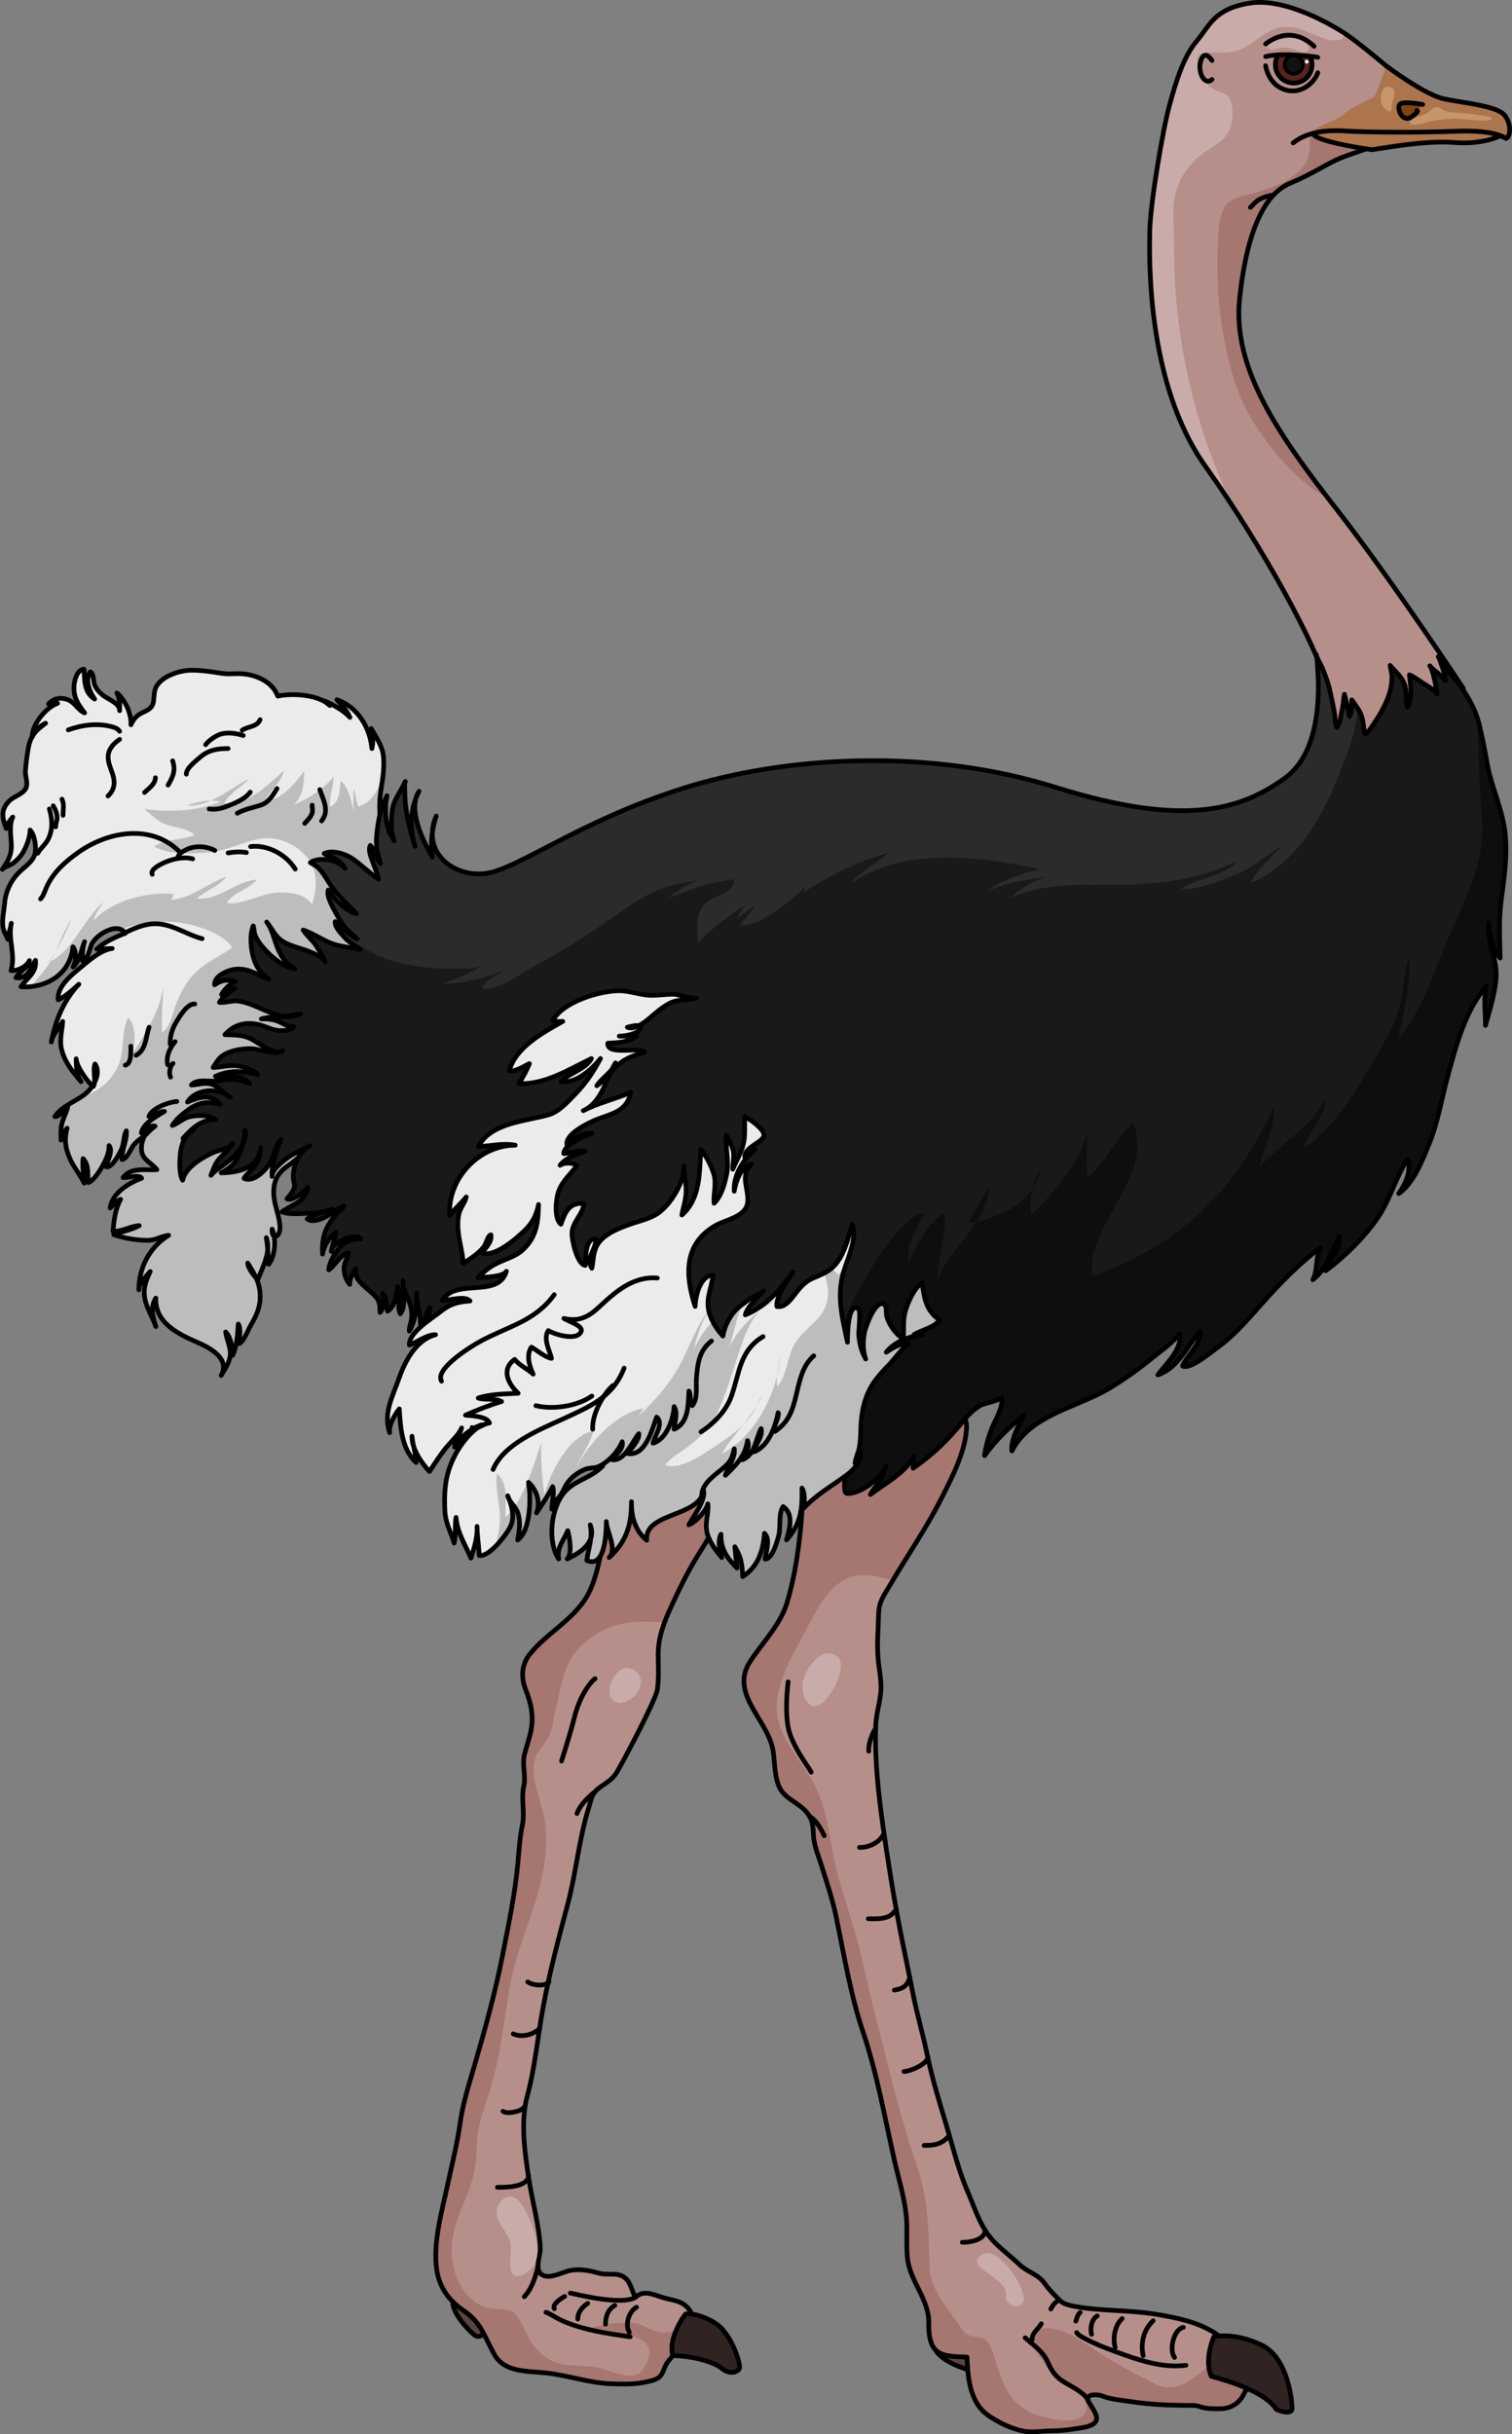 <?xml version="1.0" encoding="utf-8"?>
<!-- Generator: Adobe Illustrator 16.0.0, SVG Export Plug-In . SVG Version: 6.00 Build 0)  -->
<!DOCTYPE svg PUBLIC "-//W3C//DTD SVG 1.1//EN" "http://www.w3.org/Graphics/SVG/1.1/DTD/svg11.dtd">
<svg version="1.1" id="Layer_1" xmlns="http://www.w3.org/2000/svg" xmlns:xlink="http://www.w3.org/1999/xlink" x="0px" y="0px"
	 width="322.438px" height="518.912px" viewBox="0 0 322.438 518.912" enable-background="new 0 0 322.438 518.912"
	 xml:space="preserve">
<rect x="0" y="0" width="322.438" height="518.912" fill="#808080" stroke="none"/>
<g>
	<path fill="#5B4342" stroke="#000000" stroke-linecap="round" stroke-linejoin="round" stroke-miterlimit="10" d="M98.008,487.36
		c-0.855-4.281-1.133,3.823-1.441,3.822c0.388,2.194,2.359,4.459,3.911,5.968c0.707,0.686,1.216,1.198,2.11,0.772
		c1.301-0.622,1.866-2.347,1.68-3.661c-0.365-2.588-2.657-3.018-4.186-4.642"/>
	<path fill="#5B4342" stroke="#000000" stroke-linecap="round" stroke-linejoin="round" stroke-miterlimit="10" d="M199.368,497.257
		c-2.643-3.476,0.653,3.934,0.377,4.067c1.309,1.804,4.072,2.978,6.127,3.655c0.936,0.307,1.617,0.545,2.235-0.229
		c0.897-1.128,0.651-2.926-0.092-4.026c-1.46-2.167-3.709-1.551-5.795-2.342"/>
	<path fill="#B68F8B" d="M128.183,330.947c-0.567,2.701-1.206,5.55-2.358,8.07c-2.728,5.964-8.968,8.733-12.904,13.692
		c-1.726,2.174-1.823,4.984-0.823,7.477c1.265,3.152,1.807,6.113,0.983,9.424c-0.366,1.471-0.854,2.916-1.23,4.386
		c-0.579,2.26,0.356,4.534-0.149,6.76c-0.622,2.745,0.267,5.581-0.309,8.335c-0.541,2.589-0.693,5.059-0.927,7.727
		c-0.583,6.677-1.969,13.249-3.258,19.814c-1.571,8.003-3.751,15.877-6.027,23.708c-1.216,4.179-2.499,8.136-3.087,12.409
		c-0.589,4.274-1.693,8.544-2.589,12.763c-1.215,5.718-3.229,12.519-2.366,18.35c0.563,3.802,2.619,6.593,5.752,8.715
		c3.813,2.583,4.431,5.62,6.568,9.392c2.185,3.854,7.137,3.447,11.103,3.895c4.581,0.516,9.13,2.128,13.709,2.29
		c2.342,0.083,4.742,0.167,7.054-0.289c1.04-0.205,2.728-0.487,3.479-1.327c0.698-0.779,0.888-2.161,1.641-3.098
		c1.34-1.662,2.641-3.1,3.694-4.983c1.024-1.832,2.27-3.937,0.948-5.934c-1.353-2.044-3.343-2.074-5.471-2.664
		c-1.946-0.539-4.246-1.887-6.097-0.141c-0.921-1.421-0.945-3.524-2.791-4.498c-1.411-0.745-3.318-0.187-4.848-0.597
		c-1.899-0.509-3.607-0.942-5.786-0.703c-1.83,0.201-4.485,1.946-6.258,1.138c-2.098-0.957-0.548-4.076-0.623-5.835
		c-0.204-4.734-1.711-9.961-2.436-14.714c-0.852-5.596-1.828-12.162-0.339-17.673c1.67-6.181,2.226-12.679,3.388-18.973
		c1.356-7.347,3.272-14.571,5.2-21.783c1.877-7.022,2.401-13.945,4.58-20.916c0.326-1.043,0.534-2.384,1.286-3.211
		c1.411-1.553,3.34-2.043,4.572-4.038c1.375-2.229,8.38-15.54,8.711-17.701c0.363-2.361,0.197-5.117,0.187-7.512
		c-0.016-3.645,1.266-6.959,2.773-10.219c1.601-3.463,3.269-6.917,5.239-10.188c2.566-4.261,5.73-8.686,6.711-13.643
		c0.855-4.321-0.843-6.157-5.387-6.343c-4.571-0.188-9.317,0.403-13.475,2.403c-2.766,1.329-5.085,3.242-6.389,6.066
		C128.322,324.063,128.909,327.489,128.183,330.947z"/>
	<path fill="#A67671" d="M146.624,497.583c-1.913-1.312-3.731-0.098-5.803-0.4c-2.283-0.332-3.898-1.969-6.354-2.045
		c-2.777-0.086-5.689,0.363-8.374,1.08c2.88,1.617,10.365,0.417,12.255,4.188c0.702,1.4-0.916,5.047-2.343,5.735
		c-2.467,1.191-6.811-1.369-9.417-1.599c-5.693-0.502-8.976,0.302-12.907-4.62c-1.354-1.695-2.596-6.025-4.364-7.092
		c-1.401-0.844-4.474-0.382-6.099-1.068c-4.549-1.924-6.723-6.722-6.875-11.559c-0.209-6.642,3.552-11.182,4.822-17.341
		c0.571-2.77,0.386-5.41,0.763-8.189c0.434-3.195,1.899-6.818,2.81-9.919c1.958-6.661,2.694-13.361,3.796-20.288
		c2.018-12.68,9.604-23.289,7.577-36.588c-0.584-3.833-2.954-8.407-2.174-12.398c0.402-2.058,1.945-3.148,2.93-4.943
		c1.036-1.888,1.159-4.21,1.645-6.227c1.039-4.308,1.53-9.339,4.772-12.778c2.501-2.652,5.79-4.739,9.404-5.406
		c2.473-0.456,5.883-0.575,9.029-0.26c0.421-1.141,0.906-2.267,1.422-3.384c1.601-3.463,3.269-6.917,5.239-10.188
		c2.566-4.261,5.73-8.686,6.711-13.643c0.855-4.321-0.843-6.157-5.387-6.343c-4.571-0.188-9.317,0.403-13.475,2.403
		c-2.766,1.329-5.085,3.242-6.389,6.066c-1.517,3.283-0.93,6.71-1.655,10.168c-0.567,2.701-1.206,5.55-2.358,8.07
		c-2.728,5.964-8.968,8.733-12.904,13.692c-1.726,2.174-1.823,4.984-0.823,7.477c1.265,3.152,1.807,6.113,0.983,9.424
		c-0.366,1.471-0.854,2.916-1.23,4.386c-0.579,2.26,0.356,4.534-0.149,6.76c-0.622,2.745,0.267,5.581-0.309,8.335
		c-0.541,2.589-0.693,5.059-0.927,7.727c-0.583,6.677-1.969,13.249-3.258,19.814c-1.571,8.003-3.751,15.877-6.027,23.708
		c-1.216,4.179-2.499,8.136-3.087,12.409c-0.589,4.274-1.693,8.544-2.589,12.763c-1.215,5.718-3.229,12.519-2.366,18.35
		c0.563,3.802,2.619,6.593,5.752,8.715c3.813,2.583,4.431,5.62,6.568,9.392c2.185,3.854,7.137,3.447,11.103,3.895
		c4.581,0.516,9.13,2.128,13.709,2.29c2.342,0.083,4.742,0.167,7.054-0.289c1.04-0.205,2.728-0.487,3.479-1.327
		c0.698-0.779,0.888-2.161,1.641-3.098c1.34-1.662,2.641-3.1,3.694-4.983C146.3,498.171,146.464,497.879,146.624,497.583z"/>
	<path fill="none" stroke="#000000" stroke-linecap="round" stroke-linejoin="round" stroke-miterlimit="10" d="M128.183,330.947
		c-0.567,2.701-1.206,5.55-2.358,8.07c-2.728,5.964-8.968,8.733-12.904,13.692c-1.726,2.174-1.823,4.984-0.823,7.477
		c1.265,3.152,1.807,6.113,0.983,9.424c-0.366,1.471-0.854,2.916-1.23,4.386c-0.579,2.26,0.356,4.534-0.149,6.76
		c-0.622,2.745,0.267,5.581-0.309,8.335c-0.541,2.589-0.693,5.059-0.927,7.727c-0.583,6.677-1.969,13.249-3.258,19.814
		c-1.571,8.003-3.751,15.877-6.027,23.708c-1.216,4.179-2.499,8.136-3.087,12.409c-0.589,4.274-1.693,8.544-2.589,12.763
		c-1.215,5.718-3.229,12.519-2.366,18.35c0.563,3.802,2.619,6.593,5.752,8.715c3.813,2.583,4.431,5.62,6.568,9.392
		c2.185,3.854,7.137,3.447,11.103,3.895c4.581,0.516,9.13,2.128,13.709,2.29c2.342,0.083,4.742,0.167,7.054-0.289
		c1.04-0.205,2.728-0.487,3.479-1.327c0.698-0.779,0.888-2.161,1.641-3.098c1.34-1.662,2.641-3.1,3.694-4.983
		c1.024-1.832,2.27-3.937,0.948-5.934c-1.353-2.044-3.343-2.074-5.471-2.664c-1.946-0.539-4.246-1.887-6.097-0.141
		c-0.921-1.421-0.945-3.524-2.791-4.498c-1.411-0.745-3.318-0.187-4.848-0.597c-1.899-0.509-3.607-0.942-5.786-0.703
		c-1.83,0.201-4.485,1.946-6.258,1.138c-2.098-0.957-0.548-4.076-0.623-5.835c-0.204-4.734-1.711-9.961-2.436-14.714
		c-0.852-5.596-1.828-12.162-0.339-17.673c1.67-6.181,2.226-12.679,3.388-18.973c1.356-7.347,3.272-14.571,5.2-21.783
		c1.877-7.022,2.401-13.945,4.58-20.916c0.326-1.043,0.534-2.384,1.286-3.211c1.411-1.553,3.34-2.043,4.572-4.038
		c1.375-2.229,8.38-15.54,8.711-17.701c0.363-2.361,0.197-5.117,0.187-7.512c-0.016-3.645,1.266-6.959,2.773-10.219
		c1.601-3.463,3.269-6.917,5.239-10.188c2.566-4.261,5.73-8.686,6.711-13.643c0.855-4.321-0.843-6.157-5.387-6.343
		c-4.571-0.188-9.317,0.403-13.475,2.403c-2.766,1.329-5.085,3.242-6.389,6.066C128.322,324.063,128.909,327.489,128.183,330.947z"
		/>
	<path fill="#B68F8B" d="M167.884,341.509c-1.407,4.794-5.217,8.557-7.921,12.692c-4.373,6.689,3.447,12.192,4.794,18.485
		c0.582,2.721,0.237,7.039,2.068,9.313c1.725,2.142,4.64,2.789,5.994,5.544c0.759,1.543,0.508,3.09,0.759,4.713
		c0.276,1.789,1.037,3.61,1.578,5.333c1.172,3.725,2.424,7.44,3.212,11.269c1.64,7.973,3.053,16.55,5.657,24.25
		c2.978,8.801,4.614,18.082,6.645,27.135c0.972,4.329,2.482,8.993,2.683,13.432c0.118,2.602-0.11,5.182,0.176,7.766
		c0.538,4.853,4.616,8.851,4.532,13.648c-0.033,1.951,0.087,5.02,1.912,6.254c1.703,1.151,4.279,1.03,6.241,1.128
		c0.096,1.759,0.142,3.445,0.482,5.185c0.152,0.777,0.29,1.52,0.557,2.275c0.849,2.41,1.854,3.953,4.093,5.386
		c2.059,1.318,4.338,2.382,6.734,2.909c1.939,0.426,4.053-0.011,6.056-0.021c1.694-0.008,3.388-0.142,5.058-0.438
		c1.288-0.228,3.872-0.366,4.531-1.673c0.522-1.034-0.594-2.395-1.05-3.27c-0.212-0.406-0.758-0.972-0.717-1.464
		c0.075-0.911,1.458-0.892,2.165-0.814c0.772,0.084,1.492,0.461,2.245,0.641c1.798,0.427,3.669,0.607,5.495,0.873
		c3.398,0.496,6.837,0.651,10.268,0.699c0.833,0.012,1.668-0.005,2.499,0.02c0.673,0.02,1.155,0.272,1.807,0.431
		c1.25,0.304,2.569,0.292,3.849,0.278c2.005-0.021,3.857-1.055,4.791-2.808c0.793-1.487,1.856-3.205,1.51-4.956
		c-0.39-1.964-1.891-4.151-3.477-5.362c-1.461-1.115-2.928-2.369-4.513-3.316c-3.529-2.108-7.661-2.94-11.663-3.636
		c-3.354-0.583-6.75-0.729-10.137-0.937c-2.186-0.135-4.376-0.271-6.537-0.634c-1.043-0.175-2.213-0.336-3.195-0.747
		c-0.778-0.325-1.303-0.979-1.896-1.562c-0.924-0.907-1.668-1.735-2.422-2.795c-1.353-1.902-3.601-2.361-5.215-3.88
		c-1.658-1.562-3.518-2.976-5.168-4.579c-3.242-3.151-4.278-7.098-6.008-11.079c-1.979-4.555-3.116-9.407-4.54-14.149
		c-1.491-4.966-2.969-9.729-4.035-14.808c-0.956-4.558-2.263-8.982-3.144-13.502c-0.854-4.384-1.801-8.745-2.654-13.13
		c-1.448-7.445-2.646-14.869-3.693-22.364c-0.99-7.095-1.785-14.232-1.544-21.409c0.091-2.706,1.091-5.343,1.129-8.016
		c0.03-2.078-0.464-4.246-0.626-6.321c-0.25-3.186,0.042-6.233,0.113-9.396c0.063-2.762,1.19-4.059,2.586-6.447
		c3.476-5.949,7.458-11.659,10.586-17.803c2.298-4.515,5.172-9.938,5.57-15.083c0.372-4.817-4.34-6.338-8.297-6.587
		c-9.268-0.584-20.88,6.438-25.261,14.608c-1.759,3.28-1.323,7.516-1.638,11.107C170.383,329.914,169.59,335.695,167.884,341.509z"
		/>
	<path fill="#A67671" d="M266.586,505.724c-0.39-1.964-1.891-4.151-3.477-5.362c-0.1-0.076-0.2-0.156-0.3-0.233
		c-0.271,0.181-0.543,0.353-0.815,0.55c-4.527,3.29-9.703,10.598-15.752,7.496c-4.57-2.343-8.923-4.634-13.16-7.509
		c-2.988-2.027-6.908-4.818-10.74-4.271c-5.143,0.734-0.408,6.3,1.393,8.857c1.661,2.359,8.201,5.008,7.998,8.023
		c-0.271,4.01-7.137,2.481-9.518,1.871c-5.918-1.517-7.689-5.277-9.46-10.408c-0.655-1.9-1.317-5.271-2.804-6.043
		c-2.284-1.186-3.327,0.189-5.081-2.529c-2.563-3.972-6.456-7.816-6.622-12.958c-0.25-7.676-0.262-14.497-2.847-21.945
		c-3.544-10.211-5.95-20.795-8.642-31.25c-1.506-5.847-2.639-11.668-4.251-17.467c-1.261-4.537-2.847-8.979-4.011-13.542
		c-1.836-7.2-1.772-13.523-5.654-20.021c-2.336-3.911-5.571-7.499-6.812-11.947c-1.622-5.819,2.02-12.567,4.779-17.537
		c2.972-5.351,6.119-13.982,13.729-13.726c2.145,0.072,3.981,0.718,5.923,1.018c3.351-5.639,7.094-11.093,10.069-16.937
		c2.298-4.515,5.172-9.938,5.57-15.083c0.372-4.817-4.34-6.338-8.297-6.587c-9.268-0.584-20.88,6.438-25.261,14.608
		c-1.759,3.28-1.323,7.516-1.638,11.107c-0.525,6.016-1.318,11.797-3.024,17.61c-1.407,4.794-5.217,8.557-7.921,12.692
		c-4.373,6.689,3.447,12.192,4.794,18.485c0.582,2.721,0.237,7.039,2.068,9.313c1.725,2.142,4.64,2.789,5.994,5.544
		c0.759,1.543,0.508,3.09,0.759,4.713c0.276,1.789,1.037,3.61,1.578,5.333c1.172,3.725,2.424,7.44,3.212,11.269
		c1.64,7.973,3.053,16.55,5.657,24.25c2.978,8.801,4.614,18.082,6.645,27.135c0.972,4.329,2.482,8.993,2.683,13.432
		c0.118,2.602-0.11,5.182,0.176,7.766c0.538,4.853,4.616,8.851,4.532,13.648c-0.033,1.951,0.087,5.02,1.912,6.254
		c1.703,1.151,4.279,1.03,6.241,1.128c0.096,1.759,0.142,3.445,0.482,5.185c0.152,0.777,0.29,1.52,0.557,2.275
		c0.849,2.41,1.854,3.953,4.093,5.386c2.059,1.318,4.338,2.382,6.734,2.909c1.939,0.426,4.053-0.011,6.056-0.021
		c1.694-0.008,3.388-0.142,5.058-0.438c1.288-0.228,3.872-0.366,4.531-1.673c0.522-1.034-0.594-2.395-1.05-3.27
		c-0.212-0.406-0.758-0.972-0.717-1.464c0.075-0.911,1.458-0.892,2.165-0.814c0.772,0.084,1.492,0.461,2.245,0.641
		c1.798,0.427,3.669,0.607,5.495,0.873c3.398,0.496,6.837,0.651,10.268,0.699c0.833,0.012,1.668-0.005,2.499,0.02
		c0.673,0.02,1.155,0.272,1.807,0.431c1.25,0.304,2.569,0.292,3.849,0.278c2.005-0.021,3.857-1.055,4.791-2.808
		C265.87,509.192,266.933,507.475,266.586,505.724z"/>
	<path fill="none" stroke="#000000" stroke-linecap="round" stroke-linejoin="round" stroke-miterlimit="10" d="M167.884,341.509
		c-1.407,4.794-5.217,8.557-7.921,12.692c-4.373,6.689,3.447,12.192,4.794,18.485c0.582,2.721,0.237,7.039,2.068,9.313
		c1.725,2.142,4.64,2.789,5.994,5.544c0.759,1.543,0.508,3.09,0.759,4.713c0.276,1.789,1.037,3.61,1.578,5.333
		c1.172,3.725,2.424,7.44,3.212,11.269c1.64,7.973,3.053,16.55,5.657,24.25c2.978,8.801,4.614,18.082,6.645,27.135
		c0.972,4.329,2.482,8.993,2.683,13.432c0.118,2.602-0.11,5.182,0.176,7.766c0.538,4.853,4.616,8.851,4.532,13.648
		c-0.033,1.951,0.087,5.02,1.912,6.254c1.703,1.151,4.279,1.03,6.241,1.128c0.096,1.759,0.142,3.445,0.482,5.185
		c0.152,0.777,0.29,1.52,0.557,2.275c0.849,2.41,1.854,3.953,4.093,5.386c2.059,1.318,4.338,2.382,6.734,2.909
		c1.939,0.426,4.053-0.011,6.056-0.021c1.694-0.008,3.388-0.142,5.058-0.438c1.288-0.228,3.872-0.366,4.531-1.673
		c0.522-1.034-0.594-2.395-1.05-3.27c-0.212-0.406-0.758-0.972-0.717-1.464c0.075-0.911,1.458-0.892,2.165-0.814
		c0.772,0.084,1.492,0.461,2.245,0.641c1.798,0.427,3.669,0.607,5.495,0.873c3.398,0.496,6.837,0.651,10.268,0.699
		c0.833,0.012,1.668-0.005,2.499,0.02c0.673,0.02,1.155,0.272,1.807,0.431c1.25,0.304,2.569,0.292,3.849,0.278
		c2.005-0.021,3.857-1.055,4.791-2.808c0.793-1.487,1.856-3.205,1.51-4.956c-0.39-1.964-1.891-4.151-3.477-5.362
		c-1.461-1.115-2.928-2.369-4.513-3.316c-3.529-2.108-7.661-2.94-11.663-3.636c-3.354-0.583-6.75-0.729-10.137-0.937
		c-2.186-0.135-4.376-0.271-6.537-0.634c-1.043-0.175-2.213-0.336-3.195-0.747c-0.778-0.325-1.303-0.979-1.896-1.562
		c-0.924-0.907-1.668-1.735-2.422-2.795c-1.353-1.902-3.601-2.361-5.215-3.88c-1.658-1.562-3.518-2.976-5.168-4.579
		c-3.242-3.151-4.278-7.098-6.008-11.079c-1.979-4.555-3.116-9.407-4.54-14.149c-1.491-4.966-2.969-9.729-4.035-14.808
		c-0.956-4.558-2.263-8.982-3.144-13.502c-0.854-4.384-1.801-8.745-2.654-13.13c-1.448-7.445-2.646-14.869-3.693-22.364
		c-0.99-7.095-1.785-14.232-1.544-21.409c0.091-2.706,1.091-5.343,1.129-8.016c0.03-2.078-0.464-4.246-0.626-6.321
		c-0.25-3.186,0.042-6.233,0.113-9.396c0.063-2.762,1.19-4.059,2.586-6.447c3.476-5.949,7.458-11.659,10.586-17.803
		c2.298-4.515,5.172-9.938,5.57-15.083c0.372-4.817-4.34-6.338-8.297-6.587c-9.268-0.584-20.88,6.438-25.261,14.608
		c-1.759,3.28-1.323,7.516-1.638,11.107C170.383,329.914,169.59,335.695,167.884,341.509z"/>
	<path fill="none" stroke="#000000" stroke-linecap="round" stroke-linejoin="round" stroke-miterlimit="10" d="M172.627,387.187
		c0,0,1.523,0.655,3.139,4.133"/>
	<path fill="none" stroke="#000000" stroke-linecap="round" stroke-linejoin="round" stroke-miterlimit="10" d="M172.971,377.78
		c-0.063-0.497-4.161-5.527-4.906-9.627c-0.746-4.099,0-9.315,0-9.625"/>
	<path fill="none" stroke="#000000" stroke-linecap="round" stroke-linejoin="round" stroke-miterlimit="10" d="M186.729,368.402
		c0,0-1.586,2.484-1.461,4.906"/>
	<path fill="none" stroke="#000000" stroke-linecap="round" stroke-linejoin="round" stroke-miterlimit="10" d="M126.896,381.952
		c0,0-2.926,2.101-3.858,4.646"/>
	<path fill="none" stroke="#000000" stroke-linecap="round" stroke-linejoin="round" stroke-miterlimit="10" d="M119.747,375.421
		c0.124-0.436,1.801-5.527,2.795-9.503c0.994-3.976,3.057-7.08,4.354-8.073"/>
	<path fill="none" stroke="#000000" stroke-linecap="round" stroke-linejoin="round" stroke-miterlimit="10" d="M114.74,482.993
		c0,0-0.756,4.364-2.938,6.61"/>
	<path fill="none" stroke="#000000" stroke-linecap="round" stroke-linejoin="round" stroke-miterlimit="10" d="M121.621,488.833
		c0.321,0,10.796,2.793,13.901,0.884"/>
	<path fill="#302322" stroke="#000000" stroke-linecap="round" stroke-linejoin="round" stroke-miterlimit="10" d="M146.264,493.261
		c-0.257,0.129-3.885,5.17-2.777,8.906c3.868,0.015,8.81,1.299,10.414,2.71c1.604,1.412,3.465,0.834,3.787,0
		c0.321-0.834-1.668-7.572-5.327-9.754C148.703,492.94,146.264,493.261,146.264,493.261z"/>
	<path fill="none" stroke="#000000" stroke-linecap="round" stroke-linejoin="round" stroke-miterlimit="10" d="M116.422,492.94
		c0.186-0.032,0.248,0.055,0.511,0.182c0.98,0.47,1.868,1.115,2.871,1.563c4.612,2.049,9.63,2.74,14.588,3.454"/>
	<path fill="none" stroke="#000000" stroke-linecap="round" stroke-linejoin="round" stroke-miterlimit="10" d="M134.199,497.177
		c-0.959-1.602-0.088-4.493,1.541-5.327"/>
	<path fill="none" stroke="#000000" stroke-linecap="round" stroke-linejoin="round" stroke-miterlimit="10" d="M129.129,495.444
		c0.01-1.631,0.484-3.116,1.99-3.979"/>
	<path fill="none" stroke="#000000" stroke-linecap="round" stroke-linejoin="round" stroke-miterlimit="10" d="M123.226,494.353
		c-0.059-1.381,0.972-2.625,2.118-3.337"/>
	<path fill="none" stroke="#000000" stroke-linecap="round" stroke-linejoin="round" stroke-miterlimit="10" d="M118.22,492.17
		c-0.58-0.95,1.539-2.256,2.182-2.631"/>
	<path fill="#302322" stroke="#000000" stroke-linecap="round" stroke-linejoin="round" stroke-miterlimit="10" d="M258.862,498.139
		c0,0-2.143,4.69-0.559,8.417c4.1,1.117,11.646,3.446,13.881,7.079c2.422,1.025,3.261,0.467,3.354,0
		c0.094-0.465-0.466-10.806-6.428-13.693C263.147,497.054,258.862,498.139,258.862,498.139z"/>
	<path fill="none" stroke="#000000" stroke-linecap="round" stroke-linejoin="round" stroke-miterlimit="10" d="M229.611,497.24
		c0.379,0.616,1.14,0.949,1.78,1.292c1.984,1.065,4.143,1.919,6.254,2.692c4.832,1.772,10.03,3.657,15.256,3.002"/>
	<path fill="none" stroke="#000000" stroke-linecap="round" stroke-linejoin="round" stroke-miterlimit="10" d="M243.771,502.177
		c-0.55-2.715,0.056-5.487,2.143-7.452"/>
	<path fill="none" stroke="#000000" stroke-linecap="round" stroke-linejoin="round" stroke-miterlimit="10" d="M239.299,494.259
		c-1.559,1.406-2.041,4.18-1.49,6.148"/>
	<path fill="none" stroke="#000000" stroke-linecap="round" stroke-linejoin="round" stroke-miterlimit="10" d="M233.99,493.7
		c-1.205,0.621-1.569,2.705-1.212,3.912"/>
	<path fill="none" stroke="#000000" stroke-linecap="round" stroke-linejoin="round" stroke-miterlimit="10" d="M252.342,496.121
		c-2.092,0.461-3.068,4.879-1.864,6.429"/>
	<path fill="none" stroke="#000000" stroke-linecap="round" stroke-linejoin="round" stroke-miterlimit="10" d="M230.356,492.955
		c-0.594,0.471-0.663,1.164-0.932,1.862"/>
	<path fill="none" stroke="#000000" stroke-linecap="round" stroke-linejoin="round" stroke-miterlimit="10" d="M232.034,511.493
		c-1.251-1.755-3.824-2.837-5.588-4.007c-1.391-0.922-2.234-2.185-2.891-3.705c-1.092-2.526-2.973-3.666-4.938-5.424"/>
	<path fill="none" stroke="#000000" stroke-linecap="round" stroke-linejoin="round" stroke-miterlimit="10" d="M220.109,498.73
		c-0.153-1.255,1.386-2.358,1.956-3.354"/>
	<path fill="none" stroke="#000000" stroke-linecap="round" stroke-linejoin="round" stroke-miterlimit="10" d="M115.101,432.28
		c-0.169,0.429-0.821,0.765-1.191,0.979c-1.262,0.73-3.122,0.954-4.458,0.304"/>
	<path fill="none" stroke="#000000" stroke-linecap="round" stroke-linejoin="round" stroke-miterlimit="10" d="M117.076,422.496
		c-0.905,1.036-3.568,0.733-4.534,0"/>
	<path fill="none" stroke="#000000" stroke-linecap="round" stroke-linejoin="round" stroke-miterlimit="10" d="M111.921,449.016
		c-0.316,0.39-0.615,0.65-1.122,0.87c-0.815,0.355-2.738,0.777-3.536,0.186"/>
	<path fill="none" stroke="#000000" stroke-linecap="round" stroke-linejoin="round" stroke-miterlimit="10" d="M112.729,463.858
		c-0.335,2.467-4.958,2.425-6.646,2.423"/>
	<path fill="none" stroke="#000000" stroke-linecap="round" stroke-linejoin="round" stroke-miterlimit="10" d="M194.027,421.465
		c-0.488,1.828-1.391,2.464-3.31,2.773"/>
	<path fill="none" stroke="#000000" stroke-linecap="round" stroke-linejoin="round" stroke-miterlimit="10" d="M191.165,407.061
		c-0.399,0.332-0.678,0.831-1.149,1.163c-1.368,0.967-3.255,0.805-4.846,0.806"/>
	<path fill="none" stroke="#000000" stroke-linecap="round" stroke-linejoin="round" stroke-miterlimit="10" d="M188.301,391.225
		c-0.861,1.605-3.156,2.672-5.011,2.595"/>
	<path fill="none" stroke="#000000" stroke-linecap="round" stroke-linejoin="round" stroke-miterlimit="10" d="M197.875,438.464
		c-0.018,1.549-3.874,3.117-5.101,3.132"/>
	<path fill="none" stroke="#000000" stroke-linecap="round" stroke-linejoin="round" stroke-miterlimit="10" d="M202.437,455.194
		c-1.32,1.788-3.097,2.204-5.368,2.148"/>
	<path fill="none" stroke="#000000" stroke-linecap="round" stroke-linejoin="round" stroke-miterlimit="10" d="M210.042,475.684
		c-0.192,1.868-3.42,2.371-4.831,2.325"/>
	<path fill="none" stroke="#000000" stroke-linecap="round" stroke-linejoin="round" stroke-miterlimit="10" d="M225.7,490.444
		c-0.739,0.328-1.255,1.081-1.61,1.789"/>
	<path fill="#EBEBEB" d="M81.256,168.263c0.372-2.358,0.833-5.168,0.437-7.552c-0.312-1.874-1.611-3.776-2.517-5.413
		c0.47,1.183,0.401,3.033,0.129,4.267c-0.39-4.494-3.095-8.923-7.459-10.395c0.998,1.189,2.206,2.329,2.78,3.765
		c-1.271-1.453-3.665-2.75-5.431-3.523c0.348,0.362,0.743,0.713,1.177,0.976c-2.47-2.328-7.983-2.685-11.138-1.991
		c-1.097-2.932-4.24-4.388-7.17-4.725c-1.621-0.188-3.12,0.128-4.729-0.122c-2.165-0.335-4.337-0.695-6.535-0.676
		c-2.313,0.021-5.585,1.053-7.072,2.909c-0.992,1.239-0.779,2.354-0.993,3.781c-0.313,2.089-2.321,1.928-3.642,3.209
		c-0.545,0.529-0.872,1.045-1.174,1.738c0.148-2.325-1.244-5.345-2.993-6.794c0.648,1.248,0.593,2.39,0.592,3.786
		c0.057-1.557-2.476-2.432-3.465-3.216c-0.752-0.596-1.444-1.27-1.834-2.168c-0.31-0.713-0.202-1.567-0.479-2.266
		c-0.458-1.149-0.777-0.539-0.966,0.702c-0.231,1.521,0.565,3.232,1.41,4.474c-2.275-1.417-2.15-4.046-2.265-6.378
		c-1.469,0.081-2.027,2.289-2.121,3.472c-0.196,2.484,0.844,4.021,2.25,5.853c-1.415-0.555-2.104-2.302-3.691-2.856
		c-1.506-0.527-2.956-0.22-4.011,0.929c0.341-0.338,1.455-0.254,1.933-0.107c-2.458,0.821-5.479,4.521-5.42,7.188
		c0.569-1.281,1.81-2.118,2.863-2.962c-2.267,1.099-3.341,3.177-3.729,5.55c-0.25,1.531-0.478,3.099-0.568,4.646
		c-0.079,1.328,0.786,2.908-0.144,4.048c-0.851,1.044-2.411,1.424-3.347,2.374c-1.875,1.903-1.428,3.684-0.598,5.838
		c0.112-0.864,0.81-1.82,1.392-2.45c-0.852,1.764-0.372,4.011-0.313,5.886c0.071,2.263-0.727,3.504-1.914,5.275
		c0.314-0.47,1.799-0.922,2.315-1.326c0.76-0.597,1.504-1.346,2.014-2.173c0.743-1.206,1.628-3.466,1.577-4.897
		c0.959,0.959,1.388,3.613,1.068,5.016c-0.385,1.689-2.227,2.834-3.378,3.969c-1.837,1.81-2.935,4.238-3.128,6.788
		c-0.126,1.653-0.649,3.607-0.273,5.25c0.186,0.812,0.695,1.521,0.971,2.283c0.108-1.238,0.572-2.27,0.748-3.426
		c-0.769,3.376,0.969,6.703-0.074,10.08c1.413,0.127,3.342-0.815,3.934-2.137c-0.245,1.669-2.207,2.366-2.889,3.674
		c2.508,0.271,3.136-1.985,4.177-3.711c0.269,2.752-1.793,3.673-3.097,5.63c1.725,0.126,3.405-0.106,5.036-0.713
		c3.463-1.29,5.666-4.065,6.055-7.796c0.818,0.955,0.682,3.216,0.018,4.285c1.608-1.503,1.69-3.583,2.458-5.377
		c-0.343,0.801-0.61,3.301-0.371,4.135c1.194-0.694,1.387-2.375,1.862-3.541c0.809-1.978,5.539-4.994,7.194-2.399
		c-2.097,0.779-4.417,1.854-6.098,3.374c1.11,0.021,2.2-0.115,3.313-0.127c-2.468,0.299-4.969,2.605-6.831,4.119
		c-1.821,1.483-5.055,4.1-4.689,6.827c1.427-0.612,3.222-2.242,4.405-3.326c-3.187,3.354-5.02,7.716-5.867,12.304
		c0.214-1.594,1.69-2.968,2.423-4.368c-0.151,2.251-0.825,4.091-0.11,6.44c0.786,2.579,2.351,4.423,4.03,6.398
		c-1.042-1.492-0.999-3.147-1.049-4.876c0.045,1.558,2.436,5.077,3.683,5.878c0.63-1.378-0.211-3.283,0.331-4.78
		c1.338,1.928-0.199,4.684-1.681,6.043c-2.047,1.878-5.315,2.769-6.887,5.176c1.079,0.042,1.911-1.482,2.742-1.987
		c-0.296,1.258-1.029,2.418-1.284,3.727c-0.211,1.081-0.14,2.183-0.147,3.277c0.11-0.927,0.804-1.776,1.304-2.548
		c-0.582,2.299-0.453,3.95,0.5,6.25c0.831,2.005,2.269,3.6,3.137,5.464c-0.031-1.675-0.458-3.583-0.229-5.22
		c1.338,1.422,0.9,3.382,1.101,5.111c1.459-0.524,3.056-3.47,3.678-4.789c0.475-1.008,0.776-2.01,0.762-3.114
		c0.949,1.257-0.425,3.213-0.619,4.544c1.273,0.293,2.814-2.782,3.256-3.716c0.585-1.241,0.431-2.863,1.045-3.968
		c0.174,2.143-1.034,3.987-0.92,6.122c1.063-0.051,1.862-2.327,2.503-3.114c0.97-1.192,2.397-1.814,3.341-2.97
		c-1.306,0.736-1.87,2.9-1.658,4.302c0.292,1.936,2.223,2.569,3.25,3.943c-2.441,0.171-5.537-0.585-7.211,1.684
		c0.969,0.077,3.426-0.746,3.969,0.146c-2.803,1.026-6.29,3.151-6.719,6.338c0.701-0.65,1.381-1.492,2.23-1.854
		c-1.187,2.173-1.383,4.415-1.641,6.807c2.094,0.106,3.585-1.071,5.611-1.194c-1.684,0.94-3.755,1.262-5.445,1.932
		c2.318,0.766,4.841,1.209,7.299,1.205c1.652-0.004,2.936-0.939,4.413-1.066c-4.084,2.549-6.34,6.876-6.349,11.622
		c-0.056-1.369,1.605-2.91,2.423-3.905c-0.798,1.66-1.424,3.19-1.235,5.107c0.24,2.432,1.667,4.375,2.436,6.634
		c-0.658-1.971-1.237-4.199-0.008-6.079c-0.173,5.307,4.756,7.643,8.931,9.468c2.691,1.175,6.959,3.429,5.007,7.038
		c0.771-1.396,1.835-2.746,1.95-4.409c0.116-1.678-0.797-3.232-0.987-4.881c1.145,1.146,1.452,3.446,1.483,4.997
		c0.95-2.095,1.045-4.446,1.203-6.679c0.66,0.977,0.171,2.998,0.232,4.166c1.016-0.573,1.857-2.93,2.458-3.956
		c1.082-1.854,1.925-3.598,1.98-5.753c0.08-3.127-1.114-4.965-2.657-7.456c0.044,1.144,1.399,2.771,2.147,3.566
		c1.019-2.645,2.9-6.047,1.823-8.986c0.306,1.92,0.383,3.744,0.508,5.687c1.45-1.849,1.587-5.49,0.731-7.513
		c-0.183,2.413,1.746,1.878,1.668-0.451c-0.081-2.448-1.306-4.742-1.337-7.255c-0.031-2.582,0.885-4.288,2.903-5.7
		c1.917-1.341,4.083-3.067,4.802-5.378c0.712-2.286,1.488-5.138,1.295-7.557c-0.146-1.833-0.585-3.088-0.185-4.979
		c0.732-3.451,2.415-6.748,4.058-9.846c1.848-3.486,3.939-6.787,6.67-9.646c2.064-2.161,4.295-4.217,5.863-6.76
		c2.34-3.797,2.792-6.975,2.936-11.354c0.107-3.278-1.917-6.339-3.696-8.931c-1.755-2.557-1.364-4.955-1.723-7.839
		C80.934,173.454,80.796,171.174,81.256,168.263z"/>
	<g>
		<path fill="#BDBDBD" d="M10.516,205.056c0.079-0.033,0.152-0.078,0.23-0.114c0.378-0.645,0.728-1.302,1.046-1.974
			C11.377,203.673,10.952,204.37,10.516,205.056z"/>
		<path fill="#BDBDBD" d="M11.792,202.968c1.327-2.261,2.517-4.618,3.402-7.074C13.787,198.104,12.917,200.593,11.792,202.968z"/>
		<path fill="#BDBDBD" d="M83.771,204.435c2.34-3.797,2.792-6.975,2.936-11.354c0.107-3.278-1.917-6.339-3.696-8.931
			c-1.755-2.557-1.364-4.955-1.723-7.839c-0.354-2.856-0.492-5.137-0.032-8.048c0.139-0.877,0.289-1.816,0.403-2.773
			c-0.967,2.801-2.322,5.573-5.232,6.458c-0.569-1.258-0.524-2.625-1.058-3.914c0.025,1.628,0.006,3.257,0.018,4.885
			c-0.384-1.929-1.17-5.316-2.726-6.438c-0.26,1.916-0.233,4.695-2.256,5.473c-0.225-2.087,0.752-4.253,0.732-6.427
			c-1.878,2.501-5.578,4.92-8.458,5.975c2.106-2.23,2.128-4.192,2.186-7.153c-1.285,1.905-5.546,7.118-8.077,5.881
			c1.063-2.049,3.309-3.689,3.775-5.956c-3.156,2.729-8.058,7.847-12.749,6.917c1.055-1.978,3.81-3.609,5.435-5.212
			c-2.686,1.233-5.337,3.389-8.227,4.69c0.727-0.004,1.42,0.062,2.017,0.241c-5.125,2.053-10.769,2.294-16.211,1.555
			c1.201,1.06,2.488,2.346,3.979,3.045c2.058,0.965,5.188,0.931,6.734,2.508c-2.777,1.061-6.051,0.804-8.707,2.424
			c3.28,1.821,7.493,1.513,11.147,1.322c4.302-0.225,7.488-2.295,11.545-2.963c3.373-0.556,6.942,0.852,9.332,3.259
			c3,3.021,2.914,6.854,1.692,10.709c-1.573-2.239-4.89-2.639-7.459-2.498c-3.345,0.183-7.621,2.762-10.77,2.229
			c1.411-2.23,4.678-2.891,6.439-4.95c-4.228,0.104-8.429,4.671-12.725,3.934c1.909-1.71,4.575-2.411,6.274-4.627
			c-3.73,1.282-7.958,4.913-11.966,4.94c0.833-0.61,0.272-0.474,0.644-1.227c-5.712-0.486-13.048,1.368-16.995,5.67
			c0.2-1.461,1.262-2.621,2.039-3.881c-4.046,3.291-6.563,10.423-11.285,12.583c-0.38,0.648-0.786,1.284-1.263,1.886
			c-0.794,1.001-1.824,2.25-2.999,3.489c1.022-0.097,2.029-0.31,3.016-0.677c3.463-1.29,5.666-4.065,6.055-7.796
			c0.818,0.955,0.682,3.216,0.018,4.285c1.608-1.503,1.69-3.583,2.458-5.377c-0.343,0.801-0.61,3.301-0.371,4.135
			c1.194-0.694,1.387-2.375,1.862-3.541c0.683-1.67,4.157-4.068,6.22-3.214c2.763-1.118,5.873-1.26,8.77-1.584
			c4.247-0.476,12.641,1.75,15.027,5.459c-2.372,1.69-5.115,2.893-7.311,4.813c-2.254,1.972-3.608,4.534-4.707,7.275
			c-0.71,1.771-1.212,5.057-2.965,5.997c-0.153-3.147,0.186-6.297,0.219-9.458c-0.803,5.287-3.987,9.941-6.75,14.365
			c0.927-2.146,1.104-6.397-0.726-8.067c-1.576,3.237-0.574,7.365-2.308,10.727c-1.286,2.492-3.181,4.311-5.703,5.435
			c-0.708,0.315-1.438,0.589-2.174,0.851c-1.914,1.233-4.189,2.193-5.424,4.084c1.079,0.042,1.911-1.482,2.742-1.987
			c-0.296,1.258-1.029,2.418-1.284,3.727c-0.211,1.081-0.14,2.183-0.147,3.277c0.11-0.927,0.804-1.776,1.304-2.548
			c-0.582,2.299-0.453,3.95,0.5,6.25c0.831,2.005,2.269,3.6,3.137,5.464c-0.031-1.675-0.458-3.583-0.229-5.22
			c1.338,1.422,0.9,3.382,1.101,5.111c1.459-0.524,3.056-3.47,3.678-4.789c0.475-1.008,0.776-2.01,0.762-3.114
			c0.949,1.257-0.425,3.213-0.619,4.544c1.273,0.293,2.814-2.782,3.256-3.716c0.585-1.241,0.431-2.863,1.045-3.968
			c0.174,2.143-1.034,3.987-0.92,6.122c1.063-0.051,1.862-2.327,2.503-3.114c0.699-0.859,1.633-1.426,2.455-2.105
			c-0.662,0.983-0.927,2.412-0.772,3.438c0.292,1.936,2.223,2.569,3.25,3.943c-2.441,0.171-5.537-0.585-7.211,1.684
			c0.969,0.077,3.426-0.746,3.969,0.146c-2.803,1.026-6.29,3.151-6.719,6.338c0.701-0.65,1.381-1.492,2.23-1.854
			c-1.187,2.173-1.383,4.415-1.641,6.807c2.094,0.106,3.585-1.071,5.611-1.194c-1.684,0.94-3.755,1.262-5.445,1.932
			c2.318,0.766,4.841,1.209,7.299,1.205c1.652-0.004,2.936-0.939,4.413-1.066c-4.084,2.549-6.34,6.876-6.349,11.622
			c-0.056-1.369,1.605-2.91,2.423-3.905c-0.798,1.66-1.424,3.19-1.235,5.107c0.24,2.432,1.667,4.375,2.436,6.634
			c-0.658-1.971-1.237-4.199-0.008-6.079c-0.173,5.307,4.756,7.643,8.931,9.468c2.691,1.175,6.959,3.429,5.007,7.038
			c0.771-1.396,1.835-2.746,1.95-4.409c0.116-1.678-0.797-3.232-0.987-4.881c1.145,1.146,1.452,3.446,1.483,4.997
			c0.95-2.095,1.045-4.446,1.203-6.679c0.66,0.977,0.171,2.998,0.232,4.166c1.016-0.573,1.857-2.93,2.458-3.956
			c1.082-1.854,1.925-3.598,1.98-5.753c0.043-1.709-0.302-3.03-0.868-4.286c0.127,0.146,0.25,0.281,0.357,0.396
			c0.739-1.917,1.925-4.232,2.115-6.481c0.088,1.049,0.146,2.097,0.216,3.182c1.142-1.456,1.459-4.015,1.129-6.028
			c0.514,0.339,1.322-0.41,1.271-1.936c-0.081-2.448-1.306-4.742-1.337-7.255c-0.031-2.582,0.885-4.288,2.903-5.7
			c1.917-1.341,4.083-3.067,4.802-5.378c0.712-2.286,1.488-5.138,1.295-7.557c-0.146-1.833-0.585-3.088-0.185-4.979
			c0.732-3.451,2.415-6.748,4.058-9.846c1.848-3.486,3.939-6.787,6.67-9.646C79.972,209.033,82.204,206.978,83.771,204.435z"/>
		<path fill="#BDBDBD" d="M45.022,170.668c-1.729,0.011-3.674,0.466-5.132,1.073C41.709,171.863,43.403,171.397,45.022,170.668z"/>
		<path fill="#BDBDBD" d="M12.902,210.785c0.169-0.149,0.342-0.295,0.506-0.448c1.187-1.114,2.218-2.363,3.219-3.638
			C15.369,207.736,13.726,209.18,12.902,210.785z"/>
	</g>
	<path fill="none" stroke="#000000" stroke-linecap="round" stroke-linejoin="round" stroke-miterlimit="10" d="M81.256,168.263
		c0.372-2.358,0.833-5.168,0.437-7.552c-0.312-1.874-1.611-3.776-2.517-5.413c0.47,1.183,0.401,3.033,0.129,4.267
		c-0.39-4.494-3.095-8.923-7.459-10.395c0.998,1.189,2.206,2.329,2.78,3.765c-1.271-1.453-3.665-2.75-5.431-3.523
		c0.348,0.362,0.743,0.713,1.177,0.976c-2.47-2.328-7.983-2.685-11.138-1.991c-1.097-2.932-4.24-4.388-7.17-4.725
		c-1.621-0.188-3.12,0.128-4.729-0.122c-2.165-0.335-4.337-0.695-6.535-0.676c-2.313,0.021-5.585,1.053-7.072,2.909
		c-0.992,1.239-0.779,2.354-0.993,3.781c-0.313,2.089-2.321,1.928-3.642,3.209c-0.545,0.529-0.872,1.045-1.174,1.738
		c0.148-2.325-1.244-5.345-2.993-6.794c0.648,1.248,0.593,2.39,0.592,3.786c0.057-1.557-2.476-2.432-3.465-3.216
		c-0.752-0.596-1.444-1.27-1.834-2.168c-0.31-0.713-0.202-1.567-0.479-2.266c-0.458-1.149-0.777-0.539-0.966,0.702
		c-0.231,1.521,0.565,3.232,1.41,4.474c-2.275-1.417-2.15-4.046-2.265-6.378c-1.469,0.081-2.027,2.289-2.121,3.472
		c-0.196,2.484,0.844,4.021,2.25,5.853c-1.415-0.555-2.104-2.302-3.691-2.856c-1.506-0.527-2.956-0.22-4.011,0.929
		c0.341-0.338,1.455-0.254,1.933-0.107c-2.458,0.821-5.479,4.521-5.42,7.188c0.569-1.281,1.81-2.118,2.863-2.962
		c-2.267,1.099-3.341,3.177-3.729,5.55c-0.25,1.531-0.478,3.099-0.568,4.646c-0.079,1.328,0.786,2.908-0.144,4.048
		c-0.851,1.044-2.411,1.424-3.347,2.374c-1.875,1.903-1.428,3.684-0.598,5.838c0.112-0.864,0.81-1.82,1.392-2.45
		c-0.852,1.764-0.372,4.011-0.313,5.886c0.071,2.263-0.727,3.504-1.914,5.275c0.314-0.47,1.799-0.922,2.315-1.326
		c0.76-0.597,1.504-1.346,2.014-2.173c0.743-1.206,1.628-3.466,1.577-4.897c0.959,0.959,1.388,3.613,1.068,5.016
		c-0.385,1.689-2.227,2.834-3.378,3.969c-1.837,1.81-2.935,4.238-3.128,6.788c-0.126,1.653-0.649,3.607-0.273,5.25
		c0.186,0.812,0.695,1.521,0.971,2.283c0.108-1.238,0.572-2.27,0.748-3.426c-0.769,3.376,0.969,6.703-0.074,10.08
		c1.413,0.127,3.342-0.815,3.934-2.137c-0.245,1.669-2.207,2.366-2.889,3.674c2.508,0.271,3.136-1.985,4.177-3.711
		c0.269,2.752-1.793,3.673-3.097,5.63c1.725,0.126,3.405-0.106,5.036-0.713c3.463-1.29,5.666-4.065,6.055-7.796
		c0.818,0.955,0.682,3.216,0.018,4.285c1.608-1.503,1.69-3.583,2.458-5.377c-0.343,0.801-0.61,3.301-0.371,4.135
		c1.194-0.694,1.387-2.375,1.862-3.541c0.809-1.978,5.539-4.994,7.194-2.399c-2.097,0.779-4.417,1.854-6.098,3.374
		c1.11,0.021,2.2-0.115,3.313-0.127c-2.468,0.299-4.969,2.605-6.831,4.119c-1.821,1.483-5.055,4.1-4.689,6.827
		c1.427-0.612,3.222-2.242,4.405-3.326c-3.187,3.354-5.02,7.716-5.867,12.304c0.214-1.594,1.69-2.968,2.423-4.368
		c-0.151,2.251-0.825,4.091-0.11,6.44c0.786,2.579,2.351,4.423,4.03,6.398c-1.042-1.492-0.999-3.147-1.049-4.876
		c0.045,1.558,2.436,5.077,3.683,5.878c0.63-1.378-0.211-3.283,0.331-4.78c1.338,1.928-0.199,4.684-1.681,6.043
		c-2.047,1.878-5.315,2.769-6.887,5.176c1.079,0.042,1.911-1.482,2.742-1.987c-0.296,1.258-1.029,2.418-1.284,3.727
		c-0.211,1.081-0.14,2.183-0.147,3.277c0.11-0.927,0.804-1.776,1.304-2.548c-0.582,2.299-0.453,3.95,0.5,6.25
		c0.831,2.005,2.269,3.6,3.137,5.464c-0.031-1.675-0.458-3.583-0.229-5.22c1.338,1.422,0.9,3.382,1.101,5.111
		c1.459-0.524,3.056-3.47,3.678-4.789c0.475-1.008,0.776-2.01,0.762-3.114c0.949,1.257-0.425,3.213-0.619,4.544
		c1.273,0.293,2.814-2.782,3.256-3.716c0.585-1.241,0.431-2.863,1.045-3.968c0.174,2.143-1.034,3.987-0.92,6.122
		c1.063-0.051,1.862-2.327,2.503-3.114c0.97-1.192,2.397-1.814,3.341-2.97c-1.306,0.736-1.87,2.9-1.658,4.302
		c0.292,1.936,2.223,2.569,3.25,3.943c-2.441,0.171-5.537-0.585-7.211,1.684c0.969,0.077,3.426-0.746,3.969,0.146
		c-2.803,1.026-6.29,3.151-6.719,6.338c0.701-0.65,1.381-1.492,2.23-1.854c-1.187,2.173-1.383,4.415-1.641,6.807
		c2.094,0.106,3.585-1.071,5.611-1.194c-1.684,0.94-3.755,1.262-5.445,1.932c2.318,0.766,4.841,1.209,7.299,1.205
		c1.652-0.004,2.936-0.939,4.413-1.066c-4.084,2.549-6.34,6.876-6.349,11.622c-0.056-1.369,1.605-2.91,2.423-3.905
		c-0.798,1.66-1.424,3.19-1.235,5.107c0.24,2.432,1.667,4.375,2.436,6.634c-0.658-1.971-1.237-4.199-0.008-6.079
		c-0.173,5.307,4.756,7.643,8.931,9.468c2.691,1.175,6.959,3.429,5.007,7.038c0.771-1.396,1.835-2.746,1.95-4.409
		c0.116-1.678-0.797-3.232-0.987-4.881c1.145,1.146,1.452,3.446,1.483,4.997c0.95-2.095,1.045-4.446,1.203-6.679
		c0.66,0.977,0.171,2.998,0.232,4.166c1.016-0.573,1.857-2.93,2.458-3.956c1.082-1.854,1.925-3.598,1.98-5.753
		c0.08-3.127-1.114-4.965-2.657-7.456c0.044,1.144,1.399,2.771,2.147,3.566c1.019-2.645,2.9-6.047,1.823-8.986
		c0.306,1.92,0.383,3.744,0.508,5.687c1.45-1.849,1.587-5.49,0.731-7.513c-0.183,2.413,1.746,1.878,1.668-0.451
		c-0.081-2.448-1.306-4.742-1.337-7.255c-0.031-2.582,0.885-4.288,2.903-5.7c1.917-1.341,4.083-3.067,4.802-5.378
		c0.712-2.286,1.488-5.138,1.295-7.557c-0.146-1.833-0.585-3.088-0.185-4.979c0.732-3.451,2.415-6.748,4.058-9.846
		c1.848-3.486,3.939-6.787,6.67-9.646c2.064-2.161,4.295-4.217,5.863-6.76c2.34-3.797,2.792-6.975,2.936-11.354
		c0.107-3.278-1.917-6.339-3.696-8.931c-1.755-2.557-1.364-4.955-1.723-7.839C80.934,173.454,80.796,171.174,81.256,168.263z"/>
	<path fill="none" stroke="#000000" stroke-linecap="round" stroke-linejoin="round" stroke-miterlimit="10" d="M26.552,198.898
		c1.734-0.865,3.821-1.758,5.767-1.94c3.959-0.372,7.118,2.182,10.789,3.141"/>
	<path fill="none" stroke="#000000" stroke-linecap="round" stroke-linejoin="round" stroke-miterlimit="10" d="M8.647,191.633
		c0.643-0.641,1.033-2.031,1.44-2.86c1.478-3.004,3.883-5.123,6.578-7.039c6.442-4.578,15.706-6.172,21.723-0.064"/>
	<path fill="none" stroke="#000000" stroke-linecap="round" stroke-linejoin="round" stroke-miterlimit="10" d="M32.47,186.388
		c-0.61-1.134,2.325-2.415,3.004-2.69c1.578-0.64,3.927-1.129,5.611-0.605"/>
	<path fill="none" stroke="#000000" stroke-linecap="round" stroke-linejoin="round" stroke-miterlimit="10" d="M37.939,182.793
		c0.08-0.832,1.411-1.519,2.082-1.807c1.775-0.762,4.083-0.605,5.784,0.308"/>
	<path fill="none" stroke="#000000" stroke-linecap="round" stroke-linejoin="round" stroke-miterlimit="10" d="M8.047,181.894
		c0.597-1.11,1.69-1.873,2.26-3.057c0.987-2.052,0.872-4.257,0.213-6.383"/>
	<path fill="none" stroke="#000000" stroke-linecap="round" stroke-linejoin="round" stroke-miterlimit="10" d="M11.869,176.274
		c-0.027-0.679,0.321-1.314,0.304-2.021c-0.021-0.901-0.362-1.702-0.828-2.474"/>
	<path fill="none" stroke="#000000" stroke-linecap="round" stroke-linejoin="round" stroke-miterlimit="10" d="M13.442,173.803
		c-0.024-1.316,0.321-2.11-0.225-3.445"/>
	<path fill="none" stroke="#000000" stroke-linecap="round" stroke-linejoin="round" stroke-miterlimit="10" d="M23.031,169.683
		c1.346-1.275,1.571-2.728,1.041-4.484c-0.428-1.418-1.227-2.902-0.957-4.438c0.237-1.344,1.292-2.411,2.388-3.14"/>
	<path fill="none" stroke="#000000" stroke-linecap="round" stroke-linejoin="round" stroke-miterlimit="10" d="M25.503,155.898
		c-0.363-0.636-1.217-0.87-1.875-1.033c-2.995-0.746-6.213-0.318-9.062,0.733"/>
	<path fill="none" stroke="#000000" stroke-linecap="round" stroke-linejoin="round" stroke-miterlimit="10" d="M36.815,162.191
		c0.694,2.068,0.078,3.364-0.974,5.169"/>
	<path fill="none" stroke="#000000" stroke-linecap="round" stroke-linejoin="round" stroke-miterlimit="10" d="M30.822,168.934
		c0.898-0.875,2.257-1.732,2.322-3.147"/>
	<path fill="none" stroke="#000000" stroke-linecap="round" stroke-linejoin="round" stroke-miterlimit="10" d="M39.737,165.038
		c-0.078-1.229,1.966-2.752,2.749-3.455c1.881-1.691,3.739-2.009,6.166-2.014"/>
	<path fill="none" stroke="#000000" stroke-linecap="round" stroke-linejoin="round" stroke-miterlimit="10" d="M43.857,158.745
		c0.549-0.817,2.095-1.862,3.051-2.196c1.531-0.533,3.467-0.235,4.965,0.249"/>
	<path fill="none" stroke="#000000" stroke-linecap="round" stroke-linejoin="round" stroke-miterlimit="10" d="M51.648,155.673
		c1.115-0.845,3.148-0.648,3.82-2.247"/>
	<path fill="none" stroke="#000000" stroke-linecap="round" stroke-linejoin="round" stroke-miterlimit="10" d="M44.606,172.454
		c1.315,0.171,2.436-0.052,3.68-0.526c1.666-0.634,3.993-1.555,5.085-3.069"/>
	<path fill="none" stroke="#000000" stroke-linecap="round" stroke-linejoin="round" stroke-miterlimit="10" d="M50.6,173.354
		c1.651-0.885,3.304-1.153,5.066-1.74c1.642-0.545,2.537-2.1,3.399-3.504"/>
	<path fill="none" stroke="#000000" stroke-linecap="round" stroke-linejoin="round" stroke-miterlimit="10" d="M62.96,185.266
		c-1.938-3.11-5.884-5.246-9.514-4.795"/>
	<path fill="none" stroke="#000000" stroke-linecap="round" stroke-linejoin="round" stroke-miterlimit="10" d="M52.547,181.744
		c-1.322-0.228-2.58-0.144-3.896,0.075"/>
	<path fill="none" stroke="#000000" stroke-linecap="round" stroke-linejoin="round" stroke-miterlimit="10" d="M66.556,171.63
		c0.012,0.577,0.18,1.157-0.001,1.727c-0.253,0.8-1.025,1.547-1.572,2.17"/>
	<path fill="none" stroke="#000000" stroke-linecap="round" stroke-linejoin="round" stroke-miterlimit="10" d="M41.535,214.033
		c-1.579-0.163-3.217,2.642-3.893,3.746c-0.903,1.478-1.408,3.063-1.352,4.795"/>
	<path fill="none" stroke="#000000" stroke-linecap="round" stroke-linejoin="round" stroke-miterlimit="10" d="M37.339,222.05
		c-1.092,1.246-2.014,3.256-1.573,4.944"/>
	<path fill="none" stroke="#000000" stroke-linecap="round" stroke-linejoin="round" stroke-miterlimit="10" d="M36.89,226.694
		c-0.687,0.646-0.901,2.067-0.525,2.921"/>
	<path fill="none" stroke="#000000" stroke-linecap="round" stroke-linejoin="round" stroke-miterlimit="10" d="M31.796,218.978
		c-0.753,2.028-0.551,4.73-2.772,5.994"/>
	<path fill="none" stroke="#000000" stroke-linecap="round" stroke-linejoin="round" stroke-miterlimit="10" d="M27.9,223.023
		c0,0.971,0.208,3.798-1.199,4.045"/>
	<path fill="none" stroke="#000000" stroke-linecap="round" stroke-linejoin="round" stroke-miterlimit="10" d="M31.247,241.521
		c0.346-0.226,1.298-1.022,1.829-1.469c-1.441-0.202-1.969,0.742-2.93,1.468c0.343-2.093,3.317-3.561,4.923-4.604
		c-1.126-0.056-2.205,1.076-3.317,1.082c0.566-1.733,4.245-3.098,5.955-3.185"/>
	<path fill="#B68F8B" d="M295.647,14.08c0,0-5.238-4.42-8.217-6.511c-2.98-2.091-13.33-8.155-20.962-6.9
		c-7.632,1.254-8.468,4.809-11.238,8.05c-2.771,3.241-4.392,8.416-5.855,13.8s-4.077,21.012-4.183,26.658
		c-0.104,5.646-0.774,32.437,11.802,50.137c12.576,17.699,23.849,38.474,25.991,46.858c2.143,8.384,0.465,14.532-0.187,15.092
		c-0.652,0.559,29.252-14.532,29.252-14.532s-14.905-22.638-27.109-38.288c-12.204-15.651-22.171-29.811-20.588-44.809
		c1.583-14.999,5.589-22.405,10.712-24.548c5.124-2.143,7.533-4.028,10.887-5.426s18.344-6.019,18.438-6.392
		c0.094-0.372-8.293-12.859-8.293-12.859"/>
	<path fill="#C9ACA9" d="M262.629,107.574c-1.104-2.696-2.342-5.351-3.412-8.032c-4.613-11.556-7.397-23.872-8.448-36.262
		c-0.497-5.857-0.343-11.77-0.55-17.594c-0.179-5.008,1.848-9.493,5.781-12.58c2.168-1.7,5.361-2.923,6.342-5.817
		c0.39-1.147,0.631-3.159,0.427-4.417c-0.522-3.222-1.954-2.731-4.125-3.947c-1.537-0.861-3.099-3.552-3.343-5.281
		c-0.465-3.286,3.111-2.416,5.4-2.438c2.758-0.025,3.961-0.559,6.184-2.025c2.07-1.365,4.191-3.237,6.76-3.422
		c3.406-0.246,5.789,1.458,8.842,2.483c0.978,0.328,4.428,0.946,4.104-1.085c-0.172-1.067-4.434-2.703-5.346-3.145
		c-4.445-2.151-9.755-4.168-14.776-3.342c-7.632,1.254-8.468,4.809-11.238,8.05c-2.771,3.241-4.392,8.416-5.855,13.8
		s-4.077,21.012-4.183,26.658c-0.104,5.646-0.774,32.437,11.802,50.137C258.913,102.014,260.799,104.785,262.629,107.574z"/>
	<path fill="#A67671" d="M270.59,94.759c3.035,3.96,7.397,8.531,11.758,10.968c0.278,0.155,0.564,0.315,0.856,0.478
		c-11.395-14.771-20.359-28.29-18.852-42.569c1.583-14.999,5.589-22.405,10.712-24.548c5.124-2.143,7.533-4.028,10.887-5.426
		c1.091-0.455,3.415-1.251,6.055-2.131l-6.945-3.251c-1.384,0-3.002-0.383-4.336-0.144c-1.713,0.307-1.408,1.491-1.408,2.945
		c0,3.379-1.634,5.22-4.344,6.998c-2.17,1.424-4.662,2.189-7.121,2.947c-1.75,0.54-4.387,0.902-5.833,2.104
		c-2.345,1.948-2.167,6.665-2.305,9.422c-0.474,9.498,0.68,19.633,3.546,28.713C264.823,86.209,267.446,90.658,270.59,94.759z"/>
	<path fill="none" stroke="#000000" stroke-linecap="round" stroke-linejoin="round" stroke-miterlimit="10" d="M295.647,14.08
		c0,0-5.238-4.42-8.217-6.511c-2.98-2.091-13.33-8.155-20.962-6.9c-7.632,1.254-8.468,4.809-11.238,8.05
		c-2.771,3.241-4.392,8.416-5.855,13.8s-4.077,21.012-4.183,26.658c-0.104,5.646-0.774,32.437,11.802,50.137
		c12.576,17.699,23.849,38.474,25.991,46.858c2.143,8.384,0.465,14.532-0.187,15.092c-0.652,0.559,29.252-14.532,29.252-14.532
		s-14.905-22.638-27.109-38.288c-12.204-15.651-22.171-29.811-20.588-44.809c1.583-14.999,5.589-22.405,10.712-24.548
		c5.124-2.143,7.533-4.028,10.887-5.426s18.344-6.019,18.438-6.392c0.094-0.372-8.293-12.859-8.293-12.859"/>
	
		<circle fill="#562322" stroke="#000000" stroke-linecap="round" stroke-linejoin="round" stroke-miterlimit="10" cx="275.886" cy="13.792" r="3.918"/>
	
		<circle fill="#111111" stroke="#000000" stroke-width="0.762" stroke-linecap="round" stroke-linejoin="round" stroke-miterlimit="10" cx="275.885" cy="13.792" r="1.943"/>
	<path fill="#B68F8B" d="M281.022,12.22c-0.079-0.053-7.232-1.131-11.125-0.158c2.631-2.814,4.418-3.603,6.391-3.366
		S281.022,12.22,281.022,12.22z"/>
	<path fill="#C9ACA9" d="M270.475,10.136c-0.793-1.457,4.978-2.259,5.93-1.968c0.837,0.256,3.994,1.684,2.158,2.88
		c-0.611,0.398-1.482-0.162-2.063-0.38c-1.039-0.391-2.311-0.71-3.412-0.474C272.467,10.328,270.908,10.931,270.475,10.136z"/>
	<path fill="none" stroke="#000000" stroke-linecap="round" stroke-linejoin="round" stroke-miterlimit="10" d="M281.022,12.22
		c-0.079-0.053-7.232-1.131-11.125-0.158"/>
	<path fill="none" stroke="#000000" stroke-linecap="round" stroke-linejoin="round" stroke-miterlimit="10" d="M280.232,9.872
		c-1.771-1.729-5.581-4.063-10.335-0.518"/>
	<path fill="none" stroke="#000000" stroke-linecap="round" stroke-linejoin="round" stroke-miterlimit="10" d="M258.454,12.894
		c-0.125-0.187-1.554-2.422-2.36,0c-0.808,2.422,0.808,5.527,2.36,4.037"/>
	<path fill="none" stroke="#000000" stroke-linecap="round" stroke-linejoin="round" stroke-miterlimit="10" d="M271.289,41.618
		c0,0-2.403,0.356-3.521,1.475c-1.118,1.117-1.118,1.117-1.118,1.117"/>
	<path fill="#191919" d="M160.63,305.514c4.493,0.958,8.973,1.108,13.543,1.169c2.462,0.032,6.655,0.306,6.893,3.554
		c0.028,0.386-1.851,8.02-0.437,8.125c2.788,0.202,7.393-3.291,8.285-5.845c-0.408,0.842-0.539,1.808-0.996,2.659
		c-0.639,1.193-1.725,2.287-2.305,3.419c2.9-2.242,7.62-4.701,9.217-8.121c-0.009,0.838-0.168,1.701-0.104,2.511
		c3.962-2.724,7.461-6.05,10.486-9.828c1.112-1.389,2.397-2.724,3.959-3.607c0.521-0.294,4.566-1.213,4.515-1.645
		c0.258,2.154-1.538,4.889-2.279,6.862c-0.669,1.783-1.23,3.645-1.439,5.537c2.51-3.493,5.172-5.918,8.403-8.695
		c-1.063,2.085-2.872,5.32-2.581,7.704c3.906-7.694,13.762-9.218,20.603-13.256c3.369-1.989,6.647-4.382,9.671-6.855
		c1.765-1.444,4.133-2.999,5.436-4.908c0.836,3.183-2.902,6.458-4.584,8.802c4.34-1.482,6.273-6.124,8.971-9.334
		c0.444,2.638-2.793,5.143-3.709,7.442c1.598,0.837,6.043-2.928,7.281-3.813c4.119-2.948,7.089-6.684,10.455-10.404
		c3.497-3.867,7.578-8.028,11.777-11.064c-1.261,2.167-0.644,4.933-1.725,6.887c3.199-2.522,3.842-5.891,5.646-9.244
		c0.449,2.895-2.418,4.809-2.896,7.325c3.976-2.918,8.424-7.321,11.157-11.388c2.623-3.901,3.779-8.55,6.303-12.421
		c0.927,2.398-0.475,5.358-1.881,7.349c3.202-2.196,5.046-7.152,6.462-10.586c1.843-4.47,2.576-9.178,3.829-13.849
		c1.873-6.982,3.803-14.403,8.361-19.769c-0.611,2.801-0.146,5.544-0.174,8.371c0.892-3.181,1.946-6.494,2.254-9.834
		c0.407-4.413-2.028-7.774-1.58-12.047c0.037,2.196,0.878,5.863,2.459,7.515c-0.082-3.916-0.307-7.984,0.179-11.863
		c0.675-5.396,1.62-10.902,0.659-16.311c-0.819-4.611-2.855-8.938-3.652-13.536c-0.485-2.794-1.025-5.576-1.713-8.331
		c-0.69-2.764-2.074-5.253-3.67-7.588c-1.544-2.261-3.785-4.11-4.996-6.599c0.299,0.484,0.483,1.12,0.672,1.661
		c0.348,1.004,0.881,2.362,0.837,3.436c-0.454-0.434-0.839-0.957-1.319-1.38c-0.669-0.588-1.441-1.078-1.99-1.795
		c0.527,0.8,0.712,1.811,0.95,2.729c0.18,0.691,0.29,1.371,0.403,2.072c0.063,0.384,0.27,0.842,0.174,1.199
		c-0.706-0.963-1.896-1.594-2.884-2.223c-0.933-0.595-1.969-1.424-2.99-1.848c0.12,1.149,0.313,2.33,0.276,3.529
		c-0.029,0.972-0.102,2.511-0.691,3.343c-0.516-1.342-0.15-3.019-0.516-4.424c-0.504-1.937-1.973-2.999-3.194-4.449
		c0.137,0.857,0.406,1.646,0.395,2.543c-0.022,1.76-0.392,3.309-1.079,4.924c-0.682,1.602-1.516,3.071-2.49,4.509
		c-0.57,0.843-1.247,2.043-2.085,2.647c-0.272-0.214-0.271-0.723-0.315-1.055c-0.121-0.891-0.199-1.762-0.459-2.628
		c-0.423-1.41-1.329-2.408-2.143-3.591c-0.047,1.092,0.137,2.608-0.475,3.552c-0.32-1.589-0.715-3.168-1.082-4.746
		c-0.227,0.987-0.215,2.086-0.455,3.108c-0.285,1.212-0.416,2.93-1.15,3.957c-0.389-0.61-0.346-1.812-0.443-2.526
		c-0.233-1.705-0.668-3.388-1.004-5.075c-0.348-1.743-1.014-3.435-1.672-5.081c-0.371-0.93-1.107-1.926-1.316-2.896
		c0.328,1.233,0.254,2.629,0.367,3.897c0.061,0.698,0.074,1.407,0.089,2.108c0.036,1.698-0.011,3.4-0.163,5.093
		c-0.5,5.571-2.166,11.776-6.911,15.24c-9.564,6.98-21.787,10.499-48.937,2.002c-27.148-8.498-57.868-6.695-79.833,0.331
		s-34.974,17.187-41.75,18.039c-6.776,0.852-13.787-4.471-10.509-12.256c-1.634,5.133-0.791,8.767-0.791,8.767
		s-5.991-9.402-2.866-14.044c-2.462,4.805-1.63,9.267-0.872,11.743c-1.184-3.781-2.165-7.706-2.171-11.68
		c-0.001-0.655-0.151-1.541,0.106-2.146c-0.938,2.163-2.539,3.897-2.799,6.343c-0.147,1.383-0.22,2.904-0.092,4.291
		c0.067,0.726,0.348,1.317,0.492,2.005c-0.217-0.599-0.657-1.104-0.922-1.685c-0.522-1.139-0.751-2.433-0.833-3.674
		c-0.064-0.968-0.092-2.03,0.034-2.993c0.054-0.415,0.196-0.82,0.218-1.238c-0.337,0.821-0.815,1.525-1.083,2.391
		c-0.498,1.614-0.801,3.38-1.015,5.054c-0.208,1.631-0.253,3.272,0.113,4.886c0.162,0.712,0.466,1.389,0.575,2.111
		c-0.535-0.666-0.966-1.374-1.325-2.15c-0.217-0.468-0.396-1.404-0.82-1.703c-0.547,1.1,0.263,2.764,0.628,3.813
		c0.379,1.09,0.932,2.281,1.14,3.408c-2.014-1.393-3.728-3.169-5.776-4.532c-1.399-0.933-4.216-1.783-5.833-0.959
		c0.741,0.565,1.867,0.718,2.674,1.298c0.721,0.517,1.351,1.13,1.82,1.884c-1.363-1.806-5.535-2.627-7.445-1.254
		c0.659,0.41,1.337,0.703,1.878,1.29c1.11,1.204,1.832,2.699,2.796,4.008c1.53,2.079,3.426,3.755,5.19,5.578
		c-1.505-0.212-3-1.589-4.04-2.594c-0.773-0.747-1.306-1.632-2.002-2.428c-0.166,0.52-0.065,1.153,0.104,1.662
		c0.473,1.435,1.33,2.89,2.067,4.199c0.655,1.166,1.405,2.237,2.406,3.125c0.531,0.471,1.083,0.918,1.585,1.417
		c-1.092-0.489-2.189-1.47-3.113-2.227c-0.537-0.438-1.103-0.947-1.557-1.454c-0.207,1.142,1.402,2.711,2.077,3.462
		c0.976,1.084,2.196,1.606,3.289,2.496c-2.151-0.499-4.384-0.571-6.446-1.432c-1.962-0.818-3.74-2.038-5.757-2.731
		c0.757,1.237,2.018,2.148,2.801,3.409c0.655,1.053,1.423,2.22,1.887,3.375c-0.407-0.843-1.609-1.373-2.452-1.791
		c-2.064-1.023-4.457-1.313-6.44-2.488c-1.777-1.052-2.356-2.72-3.577-4.215c1.12,1.484,1.526,3.44,2.171,5.151
		c0.85,2.257,1.822,3.582,3.801,4.841c-2.254-0.4-4.391-2.089-5.942-3.688c-0.981-1.01-1.996-2.207-2.512-3.54
		c-0.245-0.637-0.167-1.354-0.39-1.935c-0.802,2.015-0.506,4.96,0.113,6.979c0.643,2.099,1.614,3.094,3.182,4.44
		c-2.404-0.945-4.068-2.351-6.882-2.203c-1.499,0.078-4.814,1.355-4.649,3.349c1.399-0.982,2.821-1.271,4.434-0.713
		c-1.189,0.511-2.35,1.639-2.952,2.781c0.994-0.325,1.759-1.28,2.858-1.306c-1.114,0.744-2.641,1.811-3.31,2.974
		c1.289,0.136,2.581-0.422,3.889-0.29c1.96,0.196,4.11,1.265,5.907,2.034c2.477,1.063,4.906,1.81,7.515,0.714
		c-1.419,0.221-2.741,0.519-4.194,0.603c-1.33,0.076-2.906,0.087-4.177,0.466c1.146-0.036,2.563,0.063,3.813,0.628
		c1.029,0.465,1.916,1.08,3.091,1.031c-0.326,0.807-2.037,0.834-2.807,0.835c-1.736,0.004-3.084-0.934-4.751-1.292
		c-2.884-0.619-5.189,0.045-7.125,2.162c1.978,0.088,3.545-0.043,5.403,0.805c1.386,0.633,5.335,3.838,6.947,2.601
		c-2.168,1.138-4.769-0.457-7.046-0.431c-1.881,0.022-4.43,0.427-5.964,1.622c-0.819,0.64-1.307,1.566-1.844,2.396
		c1.903-0.065,3.634-0.675,5.587-0.286c1.129,0.224,3.252,0.813,3.918,1.845c-3.166-0.892-5.979-1.031-9.016,0.324
		c2.706,0.1,5.239-0.695,7.318,1.564c-1.285-0.483-2.264-0.892-3.677-0.933c-1.351-0.039-2.6,0.324-3.933,0.393
		c-1.29,0.064-3.97-0.42-4.837,0.837c1.981-0.097,3.383-0.897,5.284,0.296c1.086,0.68,1.928,1.693,3.023,2.358
		c-2.453-2.192-7.38-1.907-9.144,0.973c2.41-1.065,5.108-1.911,6.989,0.521c-2.617-0.753-4.556-0.503-6.793,1.107
		c-1.262,0.908-2.625,2.018-3.411,3.36c1.25-0.433,2.209-1.436,3.496-1.807c0.911-0.265,2.124-0.333,3.068-0.282
		c0.9,0.049,1.937,0.357,2.691,0.835c-3.091-0.044-5.052,1.837-7.006,4.021c0.771-0.646,1.695-1.317,2.385-1.949
		c-1.921,0.779-2.762,3.356-2.941,5.243c-0.147,1.542-0.299,4.23,0.494,5.613c0.563-2.781,4.313-4.924,6.685-5.968
		c1.1-0.483,3.364-0.718,3.989-1.922c-0.686,1.455-2.251,2.419-3.194,3.737c-0.698,0.976-1.037,2.053-1.447,3.122
		c1.452-1.69,3.696-2.589,5.18-4.35c1.133-1.345,2.69-3.438,2.066-5.3c-0.056,1.98-0.652,4.064-1.508,5.84
		c-0.82,1.7-2.036,2.379-3.554,3.272c3.744-0.065,8.024-1.014,8.409-5.396c0.048,1.52-0.48,2.91-1.38,4.134
		c-0.613,0.836-1.713,1.58-2.15,2.454c2.122,0.908,4.609-1.756,5.576-3.358c0.861-1.429,1.071-3.843,2.319-4.94
		c-1.027,2.289-2.041,5.303-1.919,7.875c-0.073-1.284,1.741-2.741,2.607-3.456c1.662-1.368,3.605-2.107,5.476-3.106
		c-2.402,1.342-3.798,4.482-3.521,7.227c0.05,0.495,0.312,0.992,0.199,1.573c-0.189,0.982-1.005,1.773-1.597,2.528
		c1.083,0.607,3.809-1.569,4.489-2.508c-0.388,3.098-3.463,3.775-5.557,5.284c1.852,0.698,4.361,0.298,6.297,0.278
		c1.575-0.016,2.999-0.457,4.465-0.844c-1.809,0.563-3.775,0.988-5.372,2.078c1.369,1.058,4.006-0.382,5.146-1.163
		c0.85-0.584,1.766-1.207,2.659-1.577c-0.316,0.625-0.969,1.044-1.457,1.552c-0.814,0.847-1.501,1.912-2.057,2.939
		c-0.948,1.752-1.109,3.771-1.008,5.741c0.329-1.882,1.419-3.52,2.881-4.708c-0.217,1.374-0.831,2.704-1.017,4.136
		c0.122-1.879,4.81-4.063,6.276-2.697c-1.387-0.13-3.228,0.575-4.211,1.524c-1.098,1.059-2.581,3.566-2.598,5.114
		c1.422-0.993,2.327-3.175,4.162-3.648c-0.065,1.103-0.91,2.038-0.917,3.282c-0.007,1.297,0.402,2.478,1.214,3.46
		c-0.052-1.21,0.648-2.408,1.312-3.376c-0.018,1.015-0.063,1.658,0.577,2.491c0.901,1.174,2.182,2.05,3.243,3.068
		c1.341,1.29,1.254,2.084,1.347,3.785c0.87-0.902,0.79-2.914,0.54-4.056c0.995,1.073,0.74,2.482,1.043,3.797
		c1.556-0.914,2.06-3.653,2.127-5.292c0.851,1.737-0.23,4.039,0.583,5.836c1.289-1.35,0.612-5.258,0.605-7.053
		c-0.144,2.069,1.326,3.842,1.703,5.818c0.227,1.186,0.209,2.117-0.09,3.261c-0.142,0.547-0.324,1.103-0.277,1.675
		c1.458-2.488,1.573-5.477,1.562-8.104c-0.036,1.563,0.379,3.172,0.672,4.698c0.177,0.921-0.022,2.916,0.645,3.604
		c0.138-1.963,0.569-3.528,1.47-5.223c0.012,0.91-0.373,1.831-0.353,2.771c0.021,0.958,0.385,1.833,0.769,2.698
		c-1.188-2.68,2.946-4.475,4.826-4.36c2.866,0.174,5.429,1.676,8.153,2.421c5.853,1.602,10.035,4.977,15.304,7.913
		c7.533,4.199,15.64,7.233,23.779,10.02C149.555,302.064,154.995,304.313,160.63,305.514z"/>
	<path fill="#0E0E0E" d="M316.774,218.597c0.892-3.181,1.946-6.494,2.254-9.834c0.407-4.413-2.028-7.774-1.58-12.047
		c0.037,2.196,0.878,5.863,2.459,7.515c-0.082-3.916-0.307-7.984,0.179-11.863c0.675-5.396,1.62-10.902,0.659-16.311
		c-0.819-4.611-2.855-8.938-3.652-13.536c-0.485-2.794-1.025-5.576-1.713-8.331c-0.024-0.099-0.057-0.194-0.083-0.292
		c-0.301,9.409,0.789,19.825,0.802,22.974c0.031,7.95-3.844,15.283-6.956,22.502c-3.104,7.199-6.091,16.584-10.942,22.109
		c0.968-6.016,2.832-11.166,2.354-17.447c-1.258,2.548-1.081,6.189-1.731,9.165c-0.994,4.544-3.334,8.456-5.62,12.44
		c-3.649,6.359-8.963,15.291-15.343,19.226c0.976-3.439,4.986-6.901,4.728-10.322c-3.073,5.604-9.647,9.564-13.994,14.196
		c0.958-4.197,3.422-8.481,3.081-12.921c-8.064,18.144-20.429,29.736-38.745,36.252c-1.669-10.733,13.58-21.433,8.666-32.753
		c-3.678,3.47-5.804,8.458-9.71,11.815c-0.18-3.145-0.088-6.412-0.068-9.601c-1.543,6.401-7.156,12.943-11.91,17.403
		c-0.494-3.506,0.362-7.013,2.039-10.127c-1.072,7.489-8.944,11.032-15.475,11.882c1.494-2.361,2.794-5.205,4.408-7.324
		c-0.387,7.121-8.113,12.749-10.87,19.096c0.088-4.648,1.729-9.542,1.499-13.823c-3.108,0.968-6.143,7.155-7.749,10.163
		c-0.545-3.736,1.744-7.071,3.516-10.176c-5.118-0.327-14.514,16.342-16.392,20.779c-3.812,9.004-0.057,18.396-2.942,27.528
		c4.573,1.419,1.521,11.34,2.688,11.427c2.788,0.202,7.393-3.291,8.285-5.845c-0.408,0.842-0.539,1.808-0.996,2.659
		c-0.639,1.193-1.725,2.287-2.305,3.419c2.9-2.242,7.62-4.701,9.217-8.121c-0.009,0.838-0.168,1.701-0.104,2.511
		c3.962-2.724,7.461-6.05,10.486-9.828c1.112-1.389,2.397-2.724,3.959-3.607c0.521-0.294,4.566-1.213,4.515-1.645
		c0.258,2.154-1.538,4.889-2.279,6.862c-0.669,1.783-1.23,3.645-1.439,5.537c2.51-3.493,5.172-5.918,8.403-8.695
		c-1.063,2.085-2.872,5.32-2.581,7.704c3.906-7.694,13.762-9.218,20.603-13.256c3.369-1.989,6.647-4.382,9.671-6.855
		c1.765-1.444,4.133-2.999,5.436-4.908c0.836,3.183-2.902,6.458-4.584,8.802c4.34-1.482,6.273-6.124,8.971-9.334
		c0.444,2.638-2.793,5.143-3.709,7.442c1.598,0.837,6.043-2.928,7.281-3.813c4.119-2.948,7.089-6.684,10.455-10.404
		c3.497-3.867,7.578-8.028,11.777-11.064c-1.261,2.167-0.644,4.933-1.725,6.887c3.199-2.522,3.842-5.891,5.646-9.244
		c0.449,2.895-2.418,4.809-2.896,7.325c3.976-2.918,8.424-7.321,11.157-11.388c2.623-3.901,3.779-8.55,6.303-12.421
		c0.927,2.398-0.475,5.358-1.881,7.349c3.202-2.196,5.046-7.152,6.462-10.586c1.843-4.47,2.576-9.178,3.829-13.849
		c1.873-6.982,3.803-14.403,8.361-19.769C316.336,213.026,316.801,215.77,316.774,218.597z"/>
	<g>
		<path fill="#2B2B2B" d="M88.752,170.04c0.178-0.452,0.375-0.906,0.61-1.365C89.082,169.092,88.897,169.557,88.752,170.04z"/>
		<path fill="#2B2B2B" d="M92.195,177.58c0.149-1.087,0.404-2.307,0.825-3.628C92.48,175.234,92.224,176.448,92.195,177.58z"/>
		<path fill="#2B2B2B" d="M289.441,150.855c-0.371-0.552-0.784-1.08-1.177-1.651c-0.047,1.092,0.137,2.608-0.475,3.552
			c-0.32-1.589-0.715-3.168-1.082-4.746c-0.227,0.987-0.215,2.086-0.455,3.108c-0.285,1.212-0.416,2.93-1.15,3.957
			c-0.389-0.61-0.346-1.812-0.443-2.526c-0.233-1.705-0.668-3.388-1.004-5.075c-0.348-1.743-1.014-3.435-1.672-5.081
			c-0.371-0.93-1.107-1.926-1.316-2.896c0.328,1.233,0.254,2.629,0.367,3.897c0.061,0.698,0.074,1.407,0.089,2.108
			c0.036,1.698-0.011,3.4-0.163,5.093c-0.5,5.571-2.166,11.776-6.911,15.24c-9.564,6.98-21.787,10.499-48.937,2.002
			c-27.148-8.498-57.868-6.695-79.833,0.331s-34.974,17.187-41.75,18.039c-5.66,0.711-11.479-2.887-11.334-8.628
			c-0.429,3.133,0.034,5.139,0.034,5.139s-4.941-7.78-3.476-12.679c-1.686,4.272-0.948,8.138-0.262,10.378
			c-1.184-3.781-2.165-7.706-2.171-11.68c-0.001-0.655-0.151-1.541,0.106-2.146c-0.938,2.163-2.539,3.897-2.799,6.343
			c-0.147,1.383-0.22,2.904-0.092,4.291c0.067,0.726,0.348,1.317,0.492,2.005c-0.217-0.599-0.657-1.104-0.922-1.685
			c-0.522-1.139-0.751-2.433-0.833-3.674c-0.064-0.968-0.092-2.03,0.034-2.993c0.054-0.415,0.196-0.82,0.218-1.238
			c-0.337,0.821-0.815,1.525-1.083,2.391c-0.498,1.614-0.801,3.38-1.015,5.054c-0.208,1.631-0.253,3.272,0.113,4.886
			c0.162,0.712,0.466,1.389,0.575,2.111c-0.535-0.666-0.966-1.374-1.325-2.15c-0.217-0.468-0.396-1.404-0.82-1.703
			c-0.547,1.1,0.263,2.764,0.628,3.813c0.379,1.09,0.932,2.281,1.14,3.408c-2.014-1.393-3.728-3.169-5.776-4.532
			c-1.399-0.933-4.216-1.783-5.833-0.959c0.741,0.565,1.867,0.718,2.674,1.298c0.721,0.517,1.351,1.13,1.82,1.884
			c-1.363-1.806-5.535-2.627-7.445-1.254c0.659,0.41,1.337,0.703,1.878,1.29c1.11,1.204,1.832,2.699,2.796,4.008
			c1.53,2.079,3.426,3.755,5.19,5.578c-1.505-0.212-3-1.589-4.04-2.594c-0.773-0.747-1.306-1.632-2.002-2.428
			c-0.166,0.52-0.065,1.153,0.104,1.662c0.473,1.435,1.33,2.89,2.067,4.199c0.655,1.166,1.405,2.237,2.406,3.125
			c0.531,0.471,1.083,0.918,1.585,1.417c-1.092-0.489-2.189-1.47-3.113-2.227c-0.537-0.438-1.103-0.947-1.557-1.454
			c-0.154,0.853,0.703,1.942,1.428,2.753c3.221,2.288,7.435,4.447,8.718,4.922c5.354,1.979,11.314,2.487,16.998,2.352
			c1.419-0.033,2.973-0.019,4.208-0.681c-2.646,1.859-5.638,2.859-8.679,3.9c4.859,0.034,10.125-1.395,14.649-3.498
			c-2.415,1.224-5.809,3.112-5.875,4.527c3.296,0.617,8.164-3.258,10.925-4.742c5.293-2.845,10.299-5.923,15.247-9.334
			c4.285-2.955,8.424-6.252,13.497-7.73c2.087-0.608,4.293-0.886,6.425-1.331c-2.383,0.856-5.011,2.369-6.407,3.771
			c3.186-1.013,6.074-2.459,9.412-3.136c1.466-0.298,3.118-0.479,4.484-0.833c0.383,2.579-3.426,3.502-5.101,4.485
			c-3.315,1.946-2.704,5.51-2.552,9.01c3.009-3.118,6.588-5.567,10.088-8.081c-0.675,1.017-1.372,2.067-1.951,3.072
			c1.374-0.808,2.564-1.903,3.833-2.82c-0.472,1.6-2.145,2.76-2.984,4.15c3.321,0.486,8.737-3.734,11.167-5.701
			c0.996-0.807,1.922-1.71,2.813-2.647c-0.205,0.427-0.369,0.861-0.455,1.299c5.654-3.512,11.709-6.747,18.182-8.344
			c-2.516,2.055-6.178,4.027-8.149,6.563c11.207-7.929,27.777-5.849,40.337-3.105c-4.279,1.055-8.158,2.283-11.68,5.128
			c3.613-2.351,8.711-2.734,13.08-3.529c-2.721,0.835-6.303,2.889-7.555,4.548c8.548-4.08,18.996-2.324,28.149-2.976
			c7.243-0.516,13.467-1.669,20.047-4.918c-2.492,3.416-8.577,3.528-11.908,5.952c3.458,0.382,8.253-1.711,11.394-2.955
			c3.906-1.547,6.665-4.205,10.176-6.273c-1.938,2.195-5.761,5.112-6.571,7.909c10.024-4.396,15.396-14.515,19.084-24.135
			c1.517-3.956,3.14-7.817,3.438-12.097C289.428,151.581,289.435,151.219,289.441,150.855z M110.372,205.438
			c0.142-0.073,0.292-0.141,0.432-0.216C110.684,205.283,110.535,205.357,110.372,205.438z"/>
	</g>
	<path fill="none" stroke="#000000" stroke-linecap="round" stroke-linejoin="round" stroke-miterlimit="10" d="M160.63,305.514
		c4.493,0.958,8.973,1.108,13.543,1.169c2.462,0.032,6.655,0.306,6.893,3.554c0.028,0.386-1.851,8.02-0.437,8.125
		c2.788,0.202,7.393-3.291,8.285-5.845c-0.408,0.842-0.539,1.808-0.996,2.659c-0.639,1.193-1.725,2.287-2.305,3.419
		c2.9-2.242,7.62-4.701,9.217-8.121c-0.009,0.838-0.168,1.701-0.104,2.511c3.962-2.724,7.461-6.05,10.486-9.828
		c1.112-1.389,2.397-2.724,3.959-3.607c0.521-0.294,4.566-1.213,4.515-1.645c0.258,2.154-1.538,4.889-2.279,6.862
		c-0.669,1.783-1.23,3.645-1.439,5.537c2.51-3.493,5.172-5.918,8.403-8.695c-1.063,2.085-2.872,5.32-2.581,7.704
		c3.906-7.694,13.762-9.218,20.603-13.256c3.369-1.989,6.647-4.382,9.671-6.855c1.765-1.444,4.133-2.999,5.436-4.908
		c0.836,3.183-2.902,6.458-4.584,8.802c4.34-1.482,6.273-6.124,8.971-9.334c0.444,2.638-2.793,5.143-3.709,7.442
		c1.598,0.837,6.043-2.928,7.281-3.813c4.119-2.948,7.089-6.684,10.455-10.404c3.497-3.867,7.578-8.028,11.777-11.064
		c-1.261,2.167-0.644,4.933-1.725,6.887c3.199-2.522,3.842-5.891,5.646-9.244c0.449,2.895-2.418,4.809-2.896,7.325
		c3.976-2.918,8.424-7.321,11.157-11.388c2.623-3.901,3.779-8.55,6.303-12.421c0.927,2.398-0.475,5.358-1.881,7.349
		c3.202-2.196,5.046-7.152,6.462-10.586c1.843-4.47,2.576-9.178,3.829-13.849c1.873-6.982,3.803-14.403,8.361-19.769
		c-0.611,2.801-0.146,5.544-0.174,8.371c0.892-3.181,1.946-6.494,2.254-9.834c0.407-4.413-2.028-7.774-1.58-12.047
		c0.037,2.196,0.878,5.863,2.459,7.515c-0.082-3.916-0.307-7.984,0.179-11.863c0.675-5.396,1.62-10.902,0.659-16.311
		c-0.819-4.611-2.855-8.938-3.652-13.536c-0.485-2.794-1.025-5.576-1.713-8.331c-0.69-2.764-2.074-5.253-3.67-7.588
		c-1.544-2.261-3.785-4.11-4.996-6.599c0.299,0.484,0.483,1.12,0.672,1.661c0.348,1.004,0.881,2.362,0.837,3.436
		c-0.454-0.434-0.839-0.957-1.319-1.38c-0.669-0.588-1.441-1.078-1.99-1.795c0.527,0.8,0.712,1.811,0.95,2.729
		c0.18,0.691,0.29,1.371,0.403,2.072c0.063,0.384,0.27,0.842,0.174,1.199c-0.706-0.963-1.896-1.594-2.884-2.223
		c-0.933-0.595-1.969-1.424-2.99-1.848c0.12,1.149,0.313,2.33,0.276,3.529c-0.029,0.972-0.102,2.511-0.691,3.343
		c-0.516-1.342-0.15-3.019-0.516-4.424c-0.504-1.937-1.973-2.999-3.194-4.449c0.137,0.857,0.406,1.646,0.395,2.543
		c-0.022,1.76-0.392,3.309-1.079,4.924c-0.682,1.602-1.516,3.071-2.49,4.509c-0.57,0.843-1.247,2.043-2.085,2.647
		c-0.272-0.214-0.271-0.723-0.315-1.055c-0.121-0.891-0.199-1.762-0.459-2.628c-0.423-1.41-1.329-2.408-2.143-3.591
		c-0.047,1.092,0.137,2.608-0.475,3.552c-0.32-1.589-0.715-3.168-1.082-4.746c-0.227,0.987-0.215,2.086-0.455,3.108
		c-0.285,1.212-0.416,2.93-1.15,3.957c-0.389-0.61-0.346-1.812-0.443-2.526c-0.233-1.705-0.668-3.388-1.004-5.075
		c-0.348-1.743-1.014-3.435-1.672-5.081c-0.371-0.93-1.107-1.926-1.316-2.896c0.328,1.233,0.254,2.629,0.367,3.897
		c0.061,0.698,0.074,1.407,0.089,2.108c0.036,1.698-0.011,3.4-0.163,5.093c-0.5,5.571-2.166,11.776-6.911,15.24
		c-9.564,6.98-21.787,10.499-48.937,2.002c-27.148-8.498-57.868-6.695-79.833,0.331s-34.974,17.187-41.75,18.039
		c-6.776,0.852-13.787-4.471-10.509-12.256c-1.634,5.133-0.791,8.767-0.791,8.767s-5.991-9.402-2.866-14.044
		c-2.462,4.805-1.63,9.267-0.872,11.743c-1.184-3.781-2.165-7.706-2.171-11.68c-0.001-0.655-0.151-1.541,0.106-2.146
		c-0.938,2.163-2.539,3.897-2.799,6.343c-0.147,1.383-0.22,2.904-0.092,4.291c0.067,0.726,0.348,1.317,0.492,2.005
		c-0.217-0.599-0.657-1.104-0.922-1.685c-0.522-1.139-0.751-2.433-0.833-3.674c-0.064-0.968-0.092-2.03,0.034-2.993
		c0.054-0.415,0.196-0.82,0.218-1.238c-0.337,0.821-0.815,1.525-1.083,2.391c-0.498,1.614-0.801,3.38-1.015,5.054
		c-0.208,1.631-0.253,3.272,0.113,4.886c0.162,0.712,0.466,1.389,0.575,2.111c-0.535-0.666-0.966-1.374-1.325-2.15
		c-0.217-0.468-0.396-1.404-0.82-1.703c-0.547,1.1,0.263,2.764,0.628,3.813c0.379,1.09,0.932,2.281,1.14,3.408
		c-2.014-1.393-3.728-3.169-5.776-4.532c-1.399-0.933-4.216-1.783-5.833-0.959c0.741,0.565,1.867,0.718,2.674,1.298
		c0.721,0.517,1.351,1.13,1.82,1.884c-1.363-1.806-5.535-2.627-7.445-1.254c0.659,0.41,1.337,0.703,1.878,1.29
		c1.11,1.204,1.832,2.699,2.796,4.008c1.53,2.079,3.426,3.755,5.19,5.578c-1.505-0.212-3-1.589-4.04-2.594
		c-0.773-0.747-1.306-1.632-2.002-2.428c-0.166,0.52-0.065,1.153,0.104,1.662c0.473,1.435,1.33,2.89,2.067,4.199
		c0.655,1.166,1.405,2.237,2.406,3.125c0.531,0.471,1.083,0.918,1.585,1.417c-1.092-0.489-2.189-1.47-3.113-2.227
		c-0.537-0.438-1.103-0.947-1.557-1.454c-0.207,1.142,1.402,2.711,2.077,3.462c0.976,1.084,2.196,1.606,3.289,2.496
		c-2.151-0.499-4.384-0.571-6.446-1.432c-1.962-0.818-3.74-2.038-5.757-2.731c0.757,1.237,2.018,2.148,2.801,3.409
		c0.655,1.053,1.423,2.22,1.887,3.375c-0.407-0.843-1.609-1.373-2.452-1.791c-2.064-1.023-4.457-1.313-6.44-2.488
		c-1.777-1.052-2.356-2.72-3.577-4.215c1.12,1.484,1.526,3.44,2.171,5.151c0.85,2.257,1.822,3.582,3.801,4.841
		c-2.254-0.4-4.391-2.089-5.942-3.688c-0.981-1.01-1.996-2.207-2.512-3.54c-0.245-0.637-0.167-1.354-0.39-1.935
		c-0.802,2.015-0.506,4.96,0.113,6.979c0.643,2.099,1.614,3.094,3.182,4.44c-2.404-0.945-4.068-2.351-6.882-2.203
		c-1.499,0.078-4.814,1.355-4.649,3.349c1.399-0.982,2.821-1.271,4.434-0.713c-1.189,0.511-2.35,1.639-2.952,2.781
		c0.994-0.325,1.759-1.28,2.858-1.306c-1.114,0.744-2.641,1.811-3.31,2.974c1.289,0.136,2.581-0.422,3.889-0.29
		c1.96,0.196,4.11,1.265,5.907,2.034c2.477,1.063,4.906,1.81,7.515,0.714c-1.419,0.221-2.741,0.519-4.194,0.603
		c-1.33,0.076-2.906,0.087-4.177,0.466c1.146-0.036,2.563,0.063,3.813,0.628c1.029,0.465,1.916,1.08,3.091,1.031
		c-0.326,0.807-2.037,0.834-2.807,0.835c-1.736,0.004-3.084-0.934-4.751-1.292c-2.884-0.619-5.189,0.045-7.125,2.162
		c1.978,0.088,3.545-0.043,5.403,0.805c1.386,0.633,5.335,3.838,6.947,2.601c-2.168,1.138-4.769-0.457-7.046-0.431
		c-1.881,0.022-4.43,0.427-5.964,1.622c-0.819,0.64-1.307,1.566-1.844,2.396c1.903-0.065,3.634-0.675,5.587-0.286
		c1.129,0.224,3.252,0.813,3.918,1.845c-3.166-0.892-5.979-1.031-9.016,0.324c2.706,0.1,5.239-0.695,7.318,1.564
		c-1.285-0.483-2.264-0.892-3.677-0.933c-1.351-0.039-2.6,0.324-3.933,0.393c-1.29,0.064-3.97-0.42-4.837,0.837
		c1.981-0.097,3.383-0.897,5.284,0.296c1.086,0.68,1.928,1.693,3.023,2.358c-2.453-2.192-7.38-1.907-9.144,0.973
		c2.41-1.065,5.108-1.911,6.989,0.521c-2.617-0.753-4.556-0.503-6.793,1.107c-1.262,0.908-2.625,2.018-3.411,3.36
		c1.25-0.433,2.209-1.436,3.496-1.807c0.911-0.265,2.124-0.333,3.068-0.282c0.9,0.049,1.937,0.357,2.691,0.835
		c-3.091-0.044-5.052,1.837-7.006,4.021c0.771-0.646,1.695-1.317,2.385-1.949c-1.921,0.779-2.762,3.356-2.941,5.243
		c-0.147,1.542-0.299,4.23,0.494,5.613c0.563-2.781,4.313-4.924,6.685-5.968c1.1-0.483,3.364-0.718,3.989-1.922
		c-0.686,1.455-2.251,2.419-3.194,3.737c-0.698,0.976-1.037,2.053-1.447,3.122c1.452-1.69,3.696-2.589,5.18-4.35
		c1.133-1.345,2.69-3.438,2.066-5.3c-0.056,1.98-0.652,4.064-1.508,5.84c-0.82,1.7-2.036,2.379-3.554,3.272
		c3.744-0.065,8.024-1.014,8.409-5.396c0.048,1.52-0.48,2.91-1.38,4.134c-0.613,0.836-1.713,1.58-2.15,2.454
		c2.122,0.908,4.609-1.756,5.576-3.358c0.861-1.429,1.071-3.843,2.319-4.94c-1.027,2.289-2.041,5.303-1.919,7.875
		c-0.073-1.284,1.741-2.741,2.607-3.456c1.662-1.368,3.605-2.107,5.476-3.106c-2.402,1.342-3.798,4.482-3.521,7.227
		c0.05,0.495,0.312,0.992,0.199,1.573c-0.189,0.982-1.005,1.773-1.597,2.528c1.083,0.607,3.809-1.569,4.489-2.508
		c-0.388,3.098-3.463,3.775-5.557,5.284c1.852,0.698,4.361,0.298,6.297,0.278c1.575-0.016,2.999-0.457,4.465-0.844
		c-1.809,0.563-3.775,0.988-5.372,2.078c1.369,1.058,4.006-0.382,5.146-1.163c0.85-0.584,1.766-1.207,2.659-1.577
		c-0.316,0.625-0.969,1.044-1.457,1.552c-0.814,0.847-1.501,1.912-2.057,2.939c-0.948,1.752-1.109,3.771-1.008,5.741
		c0.329-1.882,1.419-3.52,2.881-4.708c-0.217,1.374-0.831,2.704-1.017,4.136c0.122-1.879,4.81-4.063,6.276-2.697
		c-1.387-0.13-3.228,0.575-4.211,1.524c-1.098,1.059-2.581,3.566-2.598,5.114c1.422-0.993,2.327-3.175,4.162-3.648
		c-0.065,1.103-0.91,2.038-0.917,3.282c-0.007,1.297,0.402,2.478,1.214,3.46c-0.052-1.21,0.648-2.408,1.312-3.376
		c-0.018,1.015-0.063,1.658,0.577,2.491c0.901,1.174,2.182,2.05,3.243,3.068c1.341,1.29,1.254,2.084,1.347,3.785
		c0.87-0.902,0.79-2.914,0.54-4.056c0.995,1.073,0.74,2.482,1.043,3.797c1.556-0.914,2.06-3.653,2.127-5.292
		c0.851,1.737-0.23,4.039,0.583,5.836c1.289-1.35,0.612-5.258,0.605-7.053c-0.144,2.069,1.326,3.842,1.703,5.818
		c0.227,1.186,0.209,2.117-0.09,3.261c-0.142,0.547-0.324,1.103-0.277,1.675c1.458-2.488,1.573-5.477,1.562-8.104
		c-0.036,1.563,0.379,3.172,0.672,4.698c0.177,0.921-0.022,2.916,0.645,3.604c0.138-1.963,0.569-3.528,1.47-5.223
		c0.012,0.91-0.373,1.831-0.353,2.771c0.021,0.958,0.385,1.833,0.769,2.698c-1.188-2.68,2.946-4.475,4.826-4.36
		c2.866,0.174,5.429,1.676,8.153,2.421c5.853,1.602,10.035,4.977,15.304,7.913c7.533,4.199,15.64,7.233,23.779,10.02
		C149.555,302.064,154.995,304.313,160.63,305.514z"/>
	<path fill="#EBEBEB" d="M117.874,217.601c0.675,0.236,1.421,0.147,2.14,0.137c-4.115,2.321-10.16,5.559-11.418,10.571
		c1.449,0.146,3.004-0.98,4.295-1.573c-0.494,1.338-1.449,3.002-2.219,4.247c5.435,0.304,10.724-3.04,15.454-5.33
		c-1.272,2.345-4.717,3.068-6.513,4.884c3.119,0.599,6.704-2.657,8.44-4.888c-1.41,2.647-3.024,5.146-5.126,7.313
		c-1.586,1.636-3.602,3.993-5.847,4.654c-4.776,1.408-12.441,1.662-15.049,6.789c2.768-0.07,5.015-0.786,7.846-0.275
		c-7.647,0.007-14.494,7.036-13.979,15.016c1.037-1.453,2.453-2.613,3.529-3.982c-0.306,1.332-1.313,2.335-1.589,3.725
		c-0.311,1.575-0.214,3.337,0.049,4.918c0.314,1.886,0.799,3.604,0.869,5.51c1.523-0.939,3.389-2.154,4.472-3.612
		c0.52-0.7,0.746-2.253,1.456-2.478c0.291,1.452-1.129,2.87-1.948,3.862c2.684,1.118,7.655-3.271,9.443-5.074
		c1.47-1.482,2.289-3.261,2.669-5.241c-0.092,3.593-0.314,6.908-3.429,9.728c-1.644,1.489-3.945,1.971-5.857,3.012
		c-1.445,0.785-2.488,1.695-3.613,2.8c1.258,0.009,5.423-0.122,6.041-1.307c-1.733,5.89-10.817,1.343-13.669,6.226
		c1.435,0.007,4.863-1.117,5.908,0.109c-2.569,0.178-4.225,0.604-6.286,2.263c-1.822,1.465-6.817,4.444-6.642,7.119
		c1.759-0.65,3.646-2.215,5.587-2.2c-4.136,1.074-6.523,5.607-7.825,9.355c-1.377,3.964-3.36,7.319-1.964,11.541
		c-0.293-1.44,1.044-3.828,2.05-5.086c0.243,3.843,0.487,8.576,3.587,11.438c-0.004-1.814-0.74-3.739-0.875-5.598
		c-0.074,2.604,2.004,5.688,3.726,7.514c1.233-1.861,2.381-3.723,3.845-5.431c1.017-1.187,2.441-2.461,3.017-3.861
		c-0.381,1.376-1.303,2.636-1.514,4.097c1.117-2.106,3.519-4.017,5.785-4.757c-3.552,2.216-6.283,6.648-7.294,10.609
		c-0.632,2.473-0.671,5.044-0.567,7.593c0.114,2.793,1.266,4.513,1.986,7.012c0.407-1.654,0.121-3.727,0.407-5.479
		c0.233,3.213,1.972,5.808,3.167,8.688c0.688-2.119,1.47-4.505,1.304-6.768c0.014,2.039,0.402,4.141,0.459,6.212
		c2.219,0.338,5.977-4.615,6.753-6.386c0.885-2.02,0.145-4.479-0.665-6.355c0.305,1.295,1.634,2.211,2.105,3.517
		c0.716,1.987,0.38,3.97,0.012,5.923c2.877-2.115,2.847-9.354,2.311-12.305c1.737,1.603,2.646,4.221,1.709,6.503
		c1.162-1.755,2.514-3.713,3.45-5.586c0.445,1.365-0.171,3.317-0.188,4.8c0.132-1.044,0.941-1.85,1.583-2.616
		c0.697-0.834,0.802-1.327,1.264-2.198c0.882-1.663,2.318-2.794,4.023-3.583c1.314-0.608,2.724-0.246,3.991-0.812
		c0.057-0.053,0.055-0.055-0.004-0.009c-2.242,2.479-5.78,2.994-7.989,5.412c-3.077,3.37-3.876,10.622-1.401,14.423
		c-0.431-2.496,1.063-3.871,1.931-6.033c0.395,1.374,1.017,4.92-0.113,6.022c3.131-1.422,6.249-3.701,4.91-7.256
		c0.596,2.848-0.405,4.9-0.727,7.583c3.974,1.829,4.16-6.185,4.162-8.285c0.005,1.983,2.42,5.889,0.608,7.662
		c3.808-3.523,4.76-7.095,4.758-11.902c-0.093,3.127,0.782,6.213,3.249,8.217c-0.539-5.979,11.275-4.896,12.139-10.571
		c0.398,2.089-2.143,5.442-3.162,7.285c1.399-0.501,3.69-2.937,4.059-4.456c0.262,2.117-0.861,4.246-0.016,6.675
		c0.639,1.838,1.756,3.288,2.968,4.75c-0.406-1.503-0.909-3.459-0.152-4.952c-0.119,3.076,1.329,5.101,3.402,7.206
		c-0.145-1.49-0.307-3.038-0.442-4.546c1.363,2.269,1.543,3.75,1.674,6.368c3.324-2.166,4.365-5.577,4.63-9.233
		c1.346,1.226,0.317,3.968,0.135,5.485c1.561,0.089,2.65-3.962,2.939-5.146c0.42-1.728-0.092-4.618,0.91-6.039
		c2.361,1.563,1.366,4.931,0.73,7.107c3.088-3.444,3.393-6.604,3.293-11.061c0.732,1.229,0.441,2.853,0.463,4.215
		c2.692-2.896,5.942-4.659,9.061-6.978c1.827-1.357,3.563-3.496,2.709-5.894c-0.209,1.154-0.79,2.204-0.908,3.373
		c0.832-2.265,1.165-4.358,1.207-6.783c0.049-2.758,0.391-5.521,1.487-8.085c0.978-2.286,2.585-4.114,4.3-5.873
		c1.572-1.613,2.561-3.287,4.363-4.709c-1.727-0.195-3.313,0.897-4.712,1.772c1.788-2.26,4.901-3.354,7.647-3.728
		c-0.572-0.002-1.159,0.011-1.723-0.019c1.652-1.016,4.322-1.497,5.469-3.107c-2.915-1.974-3.26-4.58-3.734-7.891
		c-1.761,0.979-3.275,4.628-3.714,6.519c-0.412,1.778-0.108,3.613-0.341,5.354c-1.539-0.898-3.021-2.996-3.501-4.738
		c-0.229-0.83,0.21-2.347-0.762-2.682c-1.751-0.603-3.651,4.704-3.903,5.794c-0.438,1.892-0.494,4.122,0.186,5.948
		c-0.931-1.601-1.346-3.337-1.483-5.181c-0.053-0.703,0.499-5.087-0.057-5.488c-2.338-1.694-2.358,6.065-2.352,7.103
		c-1.037-4.95-2.326-9.609-0.904-14.728c0.833-2.995,3.053-7.288,1.947-10.405c-0.784,2.412-1.339,5.048-2.682,7.26
		c-1.482,2.44-3.047,3.085-5.552,4.148c-2.116,0.897-3.097,2.287-4.438,4.034c-0.807,1.051-1.943,2.327-3.416,2.075
		c-0.374-1.893,2.391-5.794,3.414-7.347c-2.692,3.779-5.752,7.329-10.15,9.131c0.324-1.709,2.765-3.823,3.875-5.14
		c-0.508,0.602-2.317,1.225-3.05,1.816c-0.81,0.655-1.721,1.239-2.494,1.94c-1.608,1.458-2.754,3.762-3.114,5.891
		c-1.388-1.496-2.752-3.672-3.089-5.767c-0.416-2.591,0.698-4.723,1.016-7.167c-2.762-0.134-3.816,4.571-3.849,6.622
		c-2.137-6.642-2.49-13.276,4.312-17.235c2.113-1.23,6.341-1.832,6.854-4.709c0.502-2.822-1.853-6.025,0.893-8.369
		c-2.211,0.182-3.457,3.871-3.725,5.753c-0.24-3.304,1.954-6.881,4.429-8.895c-0.709,0.505-1.463,1.143-2.173,1.62
		c-0.116-2.346,4.5-3.228,4.048-4.949c-0.339-1.29-2.885-3.075-4.034-3.69c-0.132,1.956,0.145,3.918-0.318,5.854
		c-0.456,1.905-1.524,3.573-2.256,5.36c-0.052-0.972,0.296-2.347,0.166-3.466c-0.169-1.453-0.949-2.43-1.543-3.734
		c-0.283,2.651,0.664,5.531,0.053,8.365c-0.448,2.079-1.117,4.587-2.658,6.106c-0.193-2.224,0.601-4.197-0.125-6.443
		c-0.558-1.726-1.589-3.662-2.707-5.036c-0.328,4.932-0.038,10.443-4.043,13.979c0.269-1.573,0.803-3.047,0.893-4.691
		c0.106-1.929-0.436-3.817-0.456-5.742c0.087,3.311-2.518,7.668-5.07,9.724c-1.851,1.49-4.171,1.877-6.365,2.665
		c-2.63,0.944-6.199,2.277-7.354,5.042c-0.565,1.353-0.572,3.055-0.844,4.351c-1.452-2.177,1.042-4.192,0.828-6.229
		c-2.297-0.319-2.162,4.253-2.232,5.631c-1.767-0.262-2.862-5.398-2.838-6.85c0.04-2.418,2.554-4.299,2.513-6.384
		c-3.146-0.15-3.955,1.823-4.862,4.45c-1.484-1.131-1.072-5.204-0.595-6.717c0.783-2.48,2.622-3.879,4.008-5.801
		c-0.906-0.647-2.669-0.707-3.6-0.049c1.18-1.603,3.562-2.35,5.361-2.972c-1.59-0.396-3.033,0.438-4.572,0.462
		c0.081-2.033,4.422-3.675,6.047-4.309c-1.804-0.194-4.183,1.073-5.369,2.386c-0.365-2.314,4.908-4.794,6.573-5.425
		c3.074-1.164,6.298-1.713,7.025-5.688c-3.313,1.451-6.917,2.244-10.119,3.909c4.054-1.855,4.752-6.694,6.876-10.194
		c-0.671,1.966-2.927,3.183-3.995,4.876c1.979-1.326,3.334-3.625,5.315-5.065c1.532-1.116,3.214-1.535,4.907-2.078
		c-1.173-1.276-8.06,0.834-7.872-1.918c2.32-0.128,4.208-0.174,6.199-1.52c-1.251,0.021-2.503,0.007-3.754,0.007
		c0.959,0.054,3.962-0.462,4.417-1.49c0.603-1.362-2.011-0.544-2.695-0.415c1.342,0.645,3.409-0.821,4.459-1.695
		c1.498-1.245,2.962-2.637,4.734-3.491c1.862-0.896,3.695-0.444,5.545-1.065c-0.901,0.303-3.747-0.773-4.901-0.78
		c-1.765-0.01-3.509,0.321-5.276,0.211c-2.177-0.136-4.242-0.991-6.434-0.954C127.724,211.271,119.943,213.602,117.874,217.601z"/>
	<g>
		<path fill="#BDBDBD" d="M160.583,301.159c0.285-0.44,0.517-0.941,0.739-1.448c-0.875,1.439-1.878,2.786-2.92,4.099
			C159.229,302.984,159.976,302.099,160.583,301.159z"/>
		<path fill="#BDBDBD" d="M161.322,299.711c0.478-0.786,0.928-1.592,1.3-2.453C162.069,297.915,161.71,298.824,161.322,299.711z"/>
		<path fill="#BDBDBD" d="M162.049,279.396c0.968-0.753,1.95-1.4,2.891-1.894C163.848,277.815,162.888,278.51,162.049,279.396z"/>
		<path fill="#BDBDBD" d="M165.738,293.145c0.423-1.809,0.66-3.608,0.664-5.323C166.397,289.478,165.925,291.379,165.738,293.145z"
			/>
		<path fill="#BDBDBD" d="M109.22,321.888c-0.452,0.584-0.924,1.101-1.421,1.517c-0.129-2.757,0.799-7.368-1.854-9.201
			c-0.404,3.413,0.882,6.996,0.624,10.527c-0.128,1.747-0.518,3.399-1.005,5.019c1.533-1.506,2.932-3.531,3.373-4.535
			C109.391,324.175,109.413,323.021,109.22,321.888z"/>
		<path fill="#BDBDBD" d="M196.651,273.503c-1.761,0.979-3.275,4.628-3.714,6.519c-0.412,1.778-0.108,3.613-0.341,5.354
			c-1.539-0.898-3.021-2.996-3.501-4.738c-0.229-0.83,0.21-2.347-0.762-2.682c-1.751-0.603-3.651,4.704-3.903,5.794
			c-0.438,1.892-0.494,4.122,0.186,5.948c-0.931-1.601-1.346-3.337-1.483-5.181c-0.053-0.703,0.499-5.087-0.057-5.488
			c-2.338-1.694-2.358,6.065-2.352,7.103c-1.037-4.95-2.326-9.609-0.904-14.728c0.764-2.747,2.687-6.584,2.148-9.605
			c-0.598,3.653-0.919,8.302-3.231,9.911c-0.41-0.513-0.92-0.921-1.463-1.299c-0.465,0.384-0.966,0.695-1.514,0.981
			c1.111,3.071,1.373,6.34-0.951,9.202c-1.873,2.307-4.199,3.616-5.637,6.422c-1.26,2.455-1.477,6.58-3.431,8.514
			c-0.124-0.734-0.093-1.546-0.004-2.385c-1.587,6.787-5.946,13.707-11.854,16.818c1.271-2.188,2.922-4.143,4.518-6.153
			c-1.37,1.366-2.958,2.565-4.495,3.561c-2.771,1.794-8.679,6.334-12.122,4.925c0.575-0.621,1.228-1.214,1.893-1.811
			c4.082-2.629,7.671-5.368,9.751-10.299c1.994-4.729,3.362-9.721,5.093-14.561c0.69-1.93,1.863-4.467,3.527-6.229
			c-2.832,2.205-5.54,5.327-6.695,8.234c0.95-2.567,1.604-6.352,2.911-9.507c-0.339,0.256-0.679,0.512-0.99,0.793
			c-1.608,1.458-2.754,3.762-3.114,5.891c-0.824-0.888-1.634-2.017-2.231-3.225c-1.332,1.609-3.103,3.938-3.986,6.206
			c0.666-2.924,1.63-5.949,3.211-8.37c-0.007-0.03-0.014-0.06-0.02-0.09c-2.767,3.571-4.117,7.943-6.271,11.881
			c-2.352,4.298-6.475,8.843-10.236,12.044c0.981-0.849,2.136-1.871,2.556-3.01c-6.103,1.053-11.568,7.533-14.387,12.679
			c1.097-2.538,3.103-5.204,3.721-7.799c-5.13,0.721-9.429,9.142-10.409,13.593c-0.54-3.609-0.773-7.733-0.68-11.132
			c-1.259,3.709-3.098,9.827-5.712,13.629c0.266,0.364,0.509,0.742,0.66,1.161c0.716,1.987,0.38,3.97,0.012,5.923
			c2.877-2.115,2.847-9.354,2.311-12.305c1.737,1.603,2.646,4.221,1.709,6.503c1.162-1.755,2.514-3.713,3.45-5.586
			c0.445,1.365-0.171,3.317-0.188,4.8c0.132-1.044,0.941-1.85,1.583-2.616c0.697-0.834,0.802-1.327,1.264-2.198
			c0.882-1.663,2.318-2.794,4.023-3.583c1.307-0.604,2.707-0.252,3.969-0.804c-2.243,2.464-5.768,2.983-7.971,5.396
			c-3.077,3.37-3.876,10.622-1.401,14.423c-0.431-2.496,1.063-3.871,1.931-6.033c0.395,1.374,1.017,4.92-0.113,6.022
			c2.203-1,4.392-2.428,5.034-4.422c-0.166,1.573-0.646,3.033-0.851,4.749c3.974,1.829,4.16-6.185,4.162-8.285
			c0.005,1.983,2.42,5.889,0.608,7.662c3.808-3.523,4.76-7.095,4.758-11.902c-0.093,3.127,0.782,6.213,3.249,8.217
			c-0.539-5.979,11.275-4.896,12.139-10.571c0.398,2.089-2.143,5.442-3.162,7.285c1.399-0.501,3.69-2.937,4.059-4.456
			c0.262,2.117-0.861,4.246-0.016,6.675c0.639,1.838,1.756,3.288,2.968,4.75c-0.406-1.503-0.909-3.459-0.152-4.952
			c-0.119,3.076,1.329,5.101,3.402,7.206c-0.145-1.49-0.307-3.038-0.442-4.546c1.363,2.269,1.543,3.75,1.674,6.368
			c3.324-2.166,4.365-5.577,4.63-9.233c1.346,1.226,0.317,3.968,0.135,5.485c1.561,0.089,2.65-3.962,2.939-5.146
			c0.42-1.728-0.092-4.618,0.91-6.039c2.361,1.563,1.366,4.931,0.73,7.107c3.088-3.444,3.393-6.604,3.293-11.061
			c0.732,1.229,0.441,2.853,0.463,4.215c2.692-2.896,5.942-4.659,9.061-6.978c1.827-1.357,3.563-3.496,2.709-5.894
			c-0.001,0.01-0.005,0.019-0.007,0.028c0.191-1.105,0.285-2.23,0.306-3.438c0.049-2.758,0.391-5.521,1.487-8.085
			c0.978-2.286,2.585-4.114,4.3-5.873c1.572-1.613,2.561-3.287,4.363-4.709c-1.727-0.195-3.313,0.897-4.712,1.772
			c1.788-2.26,4.901-3.354,7.647-3.728c-0.572-0.002-1.159,0.011-1.723-0.019c1.652-1.016,4.322-1.497,5.469-3.107
			C197.47,279.42,197.125,276.813,196.651,273.503z"/>
	</g>
	<path fill="none" stroke="#000000" stroke-linecap="round" stroke-linejoin="round" stroke-miterlimit="10" d="M117.874,217.601
		c0.675,0.236,1.421,0.147,2.14,0.137c-4.115,2.321-10.16,5.559-11.418,10.571c1.449,0.146,3.004-0.98,4.295-1.573
		c-0.494,1.338-1.449,3.002-2.219,4.247c5.435,0.304,10.724-3.04,15.454-5.33c-1.272,2.345-4.717,3.068-6.513,4.884
		c3.119,0.599,6.704-2.657,8.44-4.888c-1.41,2.647-3.024,5.146-5.126,7.313c-1.586,1.636-3.602,3.993-5.847,4.654
		c-4.776,1.408-12.441,1.662-15.049,6.789c2.768-0.07,5.015-0.786,7.846-0.275c-7.647,0.007-14.494,7.036-13.979,15.016
		c1.037-1.453,2.453-2.613,3.529-3.982c-0.306,1.332-1.313,2.335-1.589,3.725c-0.311,1.575-0.214,3.337,0.049,4.918
		c0.314,1.886,0.799,3.604,0.869,5.51c1.523-0.939,3.389-2.154,4.472-3.612c0.52-0.7,0.746-2.253,1.456-2.478
		c0.291,1.452-1.129,2.87-1.948,3.862c2.684,1.118,7.655-3.271,9.443-5.074c1.47-1.482,2.289-3.261,2.669-5.241
		c-0.092,3.593-0.314,6.908-3.429,9.728c-1.644,1.489-3.945,1.971-5.857,3.012c-1.445,0.785-2.488,1.695-3.613,2.8
		c1.258,0.009,5.423-0.122,6.041-1.307c-1.733,5.89-10.817,1.343-13.669,6.226c1.435,0.007,4.863-1.117,5.908,0.109
		c-2.569,0.178-4.225,0.604-6.286,2.263c-1.822,1.465-6.817,4.444-6.642,7.119c1.759-0.65,3.646-2.215,5.587-2.2
		c-4.136,1.074-6.523,5.607-7.825,9.355c-1.377,3.964-3.36,7.319-1.964,11.541c-0.293-1.44,1.044-3.828,2.05-5.086
		c0.243,3.843,0.487,8.576,3.587,11.438c-0.004-1.814-0.74-3.739-0.875-5.598c-0.074,2.604,2.004,5.688,3.726,7.514
		c1.233-1.861,2.381-3.723,3.845-5.431c1.017-1.187,2.441-2.461,3.017-3.861c-0.381,1.376-1.303,2.636-1.514,4.097
		c1.117-2.106,3.519-4.017,5.785-4.757c-3.552,2.216-6.283,6.648-7.294,10.609c-0.632,2.473-0.671,5.044-0.567,7.593
		c0.114,2.793,1.266,4.513,1.986,7.012c0.407-1.654,0.121-3.727,0.407-5.479c0.233,3.213,1.972,5.808,3.167,8.688
		c0.688-2.119,1.47-4.505,1.304-6.768c0.014,2.039,0.402,4.141,0.459,6.212c2.219,0.338,5.977-4.615,6.753-6.386
		c0.885-2.02,0.145-4.479-0.665-6.355c0.305,1.295,1.634,2.211,2.105,3.517c0.716,1.987,0.38,3.97,0.012,5.923
		c2.877-2.115,2.847-9.354,2.311-12.305c1.737,1.603,2.646,4.221,1.709,6.503c1.162-1.755,2.514-3.713,3.45-5.586
		c0.445,1.365-0.171,3.317-0.188,4.8c0.132-1.044,0.941-1.85,1.583-2.616c0.697-0.834,0.802-1.327,1.264-2.198
		c0.882-1.663,2.318-2.794,4.023-3.583c1.314-0.608,2.724-0.246,3.991-0.812c0.057-0.053,0.055-0.055-0.004-0.009
		c-2.242,2.479-5.78,2.994-7.989,5.412c-3.077,3.37-3.876,10.622-1.401,14.423c-0.431-2.496,1.063-3.871,1.931-6.033
		c0.395,1.374,1.017,4.92-0.113,6.022c3.131-1.422,6.249-3.701,4.91-7.256c0.596,2.848-0.405,4.9-0.727,7.583
		c3.974,1.829,4.16-6.185,4.162-8.285c0.005,1.983,2.42,5.889,0.608,7.662c3.808-3.523,4.76-7.095,4.758-11.902
		c-0.093,3.127,0.782,6.213,3.249,8.217c-0.539-5.979,11.275-4.896,12.139-10.571c0.398,2.089-2.143,5.442-3.162,7.285
		c1.399-0.501,3.69-2.937,4.059-4.456c0.262,2.117-0.861,4.246-0.016,6.675c0.639,1.838,1.756,3.288,2.968,4.75
		c-0.406-1.503-0.909-3.459-0.152-4.952c-0.119,3.076,1.329,5.101,3.402,7.206c-0.145-1.49-0.307-3.038-0.442-4.546
		c1.363,2.269,1.543,3.75,1.674,6.368c3.324-2.166,4.365-5.577,4.63-9.233c1.346,1.226,0.317,3.968,0.135,5.485
		c1.561,0.089,2.65-3.962,2.939-5.146c0.42-1.728-0.092-4.618,0.91-6.039c2.361,1.563,1.366,4.931,0.73,7.107
		c3.088-3.444,3.393-6.604,3.293-11.061c0.732,1.229,0.441,2.853,0.463,4.215c2.692-2.896,5.942-4.659,9.061-6.978
		c1.827-1.357,3.563-3.496,2.709-5.894c-0.209,1.154-0.79,2.204-0.908,3.373c0.832-2.265,1.165-4.358,1.207-6.783
		c0.049-2.758,0.391-5.521,1.487-8.085c0.978-2.286,2.585-4.114,4.3-5.873c1.572-1.613,2.561-3.287,4.363-4.709
		c-1.727-0.195-3.313,0.897-4.712,1.772c1.788-2.26,4.901-3.354,7.647-3.728c-0.572-0.002-1.159,0.011-1.723-0.019
		c1.652-1.016,4.322-1.497,5.469-3.107c-2.915-1.974-3.26-4.58-3.734-7.891c-1.761,0.979-3.275,4.628-3.714,6.519
		c-0.412,1.778-0.108,3.613-0.341,5.354c-1.539-0.898-3.021-2.996-3.501-4.738c-0.229-0.83,0.21-2.347-0.762-2.682
		c-1.751-0.603-3.651,4.704-3.903,5.794c-0.438,1.892-0.494,4.122,0.186,5.948c-0.931-1.601-1.346-3.337-1.483-5.181
		c-0.053-0.703,0.499-5.087-0.057-5.488c-2.338-1.694-2.358,6.065-2.352,7.103c-1.037-4.95-2.326-9.609-0.904-14.728
		c0.833-2.995,3.053-7.288,1.947-10.405c-0.784,2.412-1.339,5.048-2.682,7.26c-1.482,2.44-3.047,3.085-5.552,4.148
		c-2.116,0.897-3.097,2.287-4.438,4.034c-0.807,1.051-1.943,2.327-3.416,2.075c-0.374-1.893,2.391-5.794,3.414-7.347
		c-2.692,3.779-5.752,7.329-10.15,9.131c0.324-1.709,2.765-3.823,3.875-5.14c-0.508,0.602-2.317,1.225-3.05,1.816
		c-0.81,0.655-1.721,1.239-2.494,1.94c-1.608,1.458-2.754,3.762-3.114,5.891c-1.388-1.496-2.752-3.672-3.089-5.767
		c-0.416-2.591,0.698-4.723,1.016-7.167c-2.762-0.134-3.816,4.571-3.849,6.622c-2.137-6.642-2.49-13.276,4.312-17.235
		c2.113-1.23,6.341-1.832,6.854-4.709c0.502-2.822-1.853-6.025,0.893-8.369c-2.211,0.182-3.457,3.871-3.725,5.753
		c-0.24-3.304,1.954-6.881,4.429-8.895c-0.709,0.505-1.463,1.143-2.173,1.62c-0.116-2.346,4.5-3.228,4.048-4.949
		c-0.339-1.29-2.885-3.075-4.034-3.69c-0.132,1.956,0.145,3.918-0.318,5.854c-0.456,1.905-1.524,3.573-2.256,5.36
		c-0.052-0.972,0.296-2.347,0.166-3.466c-0.169-1.453-0.949-2.43-1.543-3.734c-0.283,2.651,0.664,5.531,0.053,8.365
		c-0.448,2.079-1.117,4.587-2.658,6.106c-0.193-2.224,0.601-4.197-0.125-6.443c-0.558-1.726-1.589-3.662-2.707-5.036
		c-0.328,4.932-0.038,10.443-4.043,13.979c0.269-1.573,0.803-3.047,0.893-4.691c0.106-1.929-0.436-3.817-0.456-5.742
		c0.087,3.311-2.518,7.668-5.07,9.724c-1.851,1.49-4.171,1.877-6.365,2.665c-2.63,0.944-6.199,2.277-7.354,5.042
		c-0.565,1.353-0.572,3.055-0.844,4.351c-1.452-2.177,1.042-4.192,0.828-6.229c-2.297-0.319-2.162,4.253-2.232,5.631
		c-1.767-0.262-2.862-5.398-2.838-6.85c0.04-2.418,2.554-4.299,2.513-6.384c-3.146-0.15-3.955,1.823-4.862,4.45
		c-1.484-1.131-1.072-5.204-0.595-6.717c0.783-2.48,2.622-3.879,4.008-5.801c-0.906-0.647-2.669-0.707-3.6-0.049
		c1.18-1.603,3.562-2.35,5.361-2.972c-1.59-0.396-3.033,0.438-4.572,0.462c0.081-2.033,4.422-3.675,6.047-4.309
		c-1.804-0.194-4.183,1.073-5.369,2.386c-0.365-2.314,4.908-4.794,6.573-5.425c3.074-1.164,6.298-1.713,7.025-5.688
		c-3.313,1.451-6.917,2.244-10.119,3.909c4.054-1.855,4.752-6.694,6.876-10.194c-0.671,1.966-2.927,3.183-3.995,4.876
		c1.979-1.326,3.334-3.625,5.315-5.065c1.532-1.116,3.214-1.535,4.907-2.078c-1.173-1.276-8.06,0.834-7.872-1.918
		c2.32-0.128,4.208-0.174,6.199-1.52c-1.251,0.021-2.503,0.007-3.754,0.007c0.959,0.054,3.962-0.462,4.417-1.49
		c0.603-1.362-2.011-0.544-2.695-0.415c1.342,0.645,3.409-0.821,4.459-1.695c1.498-1.245,2.962-2.637,4.734-3.491
		c1.862-0.896,3.695-0.444,5.545-1.065c-0.901,0.303-3.747-0.773-4.901-0.78c-1.765-0.01-3.509,0.321-5.276,0.211
		c-2.177-0.136-4.242-0.991-6.434-0.954C127.724,211.271,119.943,213.602,117.874,217.601z"/>
	<path fill="none" stroke="#000000" stroke-linecap="round" stroke-linejoin="round" stroke-miterlimit="10" d="M68.204,168.335
		c0.777,2.32,2.092,4.49,0.375,6.667"/>
	<path fill="none" stroke="#000000" stroke-linecap="round" stroke-linejoin="round" stroke-miterlimit="10" d="M100.68,304.31
		c0.4,0.85,2.625-0.939,3.702-0.964c-0.447-1.4-3.81-1.553-5.117-1.673c2.543-1.106,5.066-2.119,7.701-2.902
		c-1.518-0.792-3.553-0.245-4.983-0.745c2.751-0.901,5.676-0.852,8.52-1.016c-2.101-1.946-3.745-5.088-0.743-7.218
		c1.104,1.381,2.764,1.984,3.938,3.146c-0.763-1.607-1.562-4.131-0.365-5.765c1.379,0.783,2.689,2.063,4.279,2.396
		c-0.409-1.715-1.833-4.184-0.688-5.927c1.242,0.782,6.146,2.368,7.022,0.162c0.466-1.172-2.772-2.133-3.699-2.752
		c3.205,0.764,5.23-0.289,7.582-2.488c3.445-3.221,7.218-6.555,12.352-6.116"/>
	<path fill="none" stroke="#000000" stroke-linecap="round" stroke-linejoin="round" stroke-miterlimit="10" d="M126.951,312.88
		c2.125-0.569,4.769-3.148,5.734-5.542c0.332,1.791-1.443,2.61-2.146,3.841c2.749,0.333,4.299-3.946,5.694-5.554
		c0.126,1.443-1.604,3.092-2.37,4.236c3.853,0.635,5.227-5.316,6.171-7.771c1.633,1.38-0.478,3.971-0.772,5.559
		c2.876-0.81,4.35-5.159,4.494-7.804c0.871,1.389,0.097,3.34-0.008,4.823c3.175-1.312,2.99-5.343,3.175-8.131
		c0.57,1.003-0.03,2.356,0.699,3.109c1.245-1.437,0.764-4.06,0.896-5.813c0.235-3.1,0.583-5.958,3.212-7.97"/>
	<path fill="none" stroke="#000000" stroke-linecap="round" stroke-linejoin="round" stroke-miterlimit="10" d="M149.681,319.401
		c-0.376-2.648,2.094-4.452,3.912-5.925c1.976-1.601,2.467-2.172,2.987-4.639c0.279,2.077-1.385,3.758-1.889,5.662
		c2.272-2.167,4.27-4.146,4.72-7.39c0.546,1.446-0.355,2.75-1.097,4.077c2.753-1.074,2.806-4.432,4-6.643
		c0.412,1.907-1.276,3.265-1.619,4.967c3.159-1.052,4.66-5.431,5.238-8.354c0.572,1.077-3.041,6.324,0.662,2.914
		c4.234-3.899,2.512-11.157,6.936-15.039"/>
	<path fill="none" stroke="#000000" stroke-linecap="round" stroke-linejoin="round" stroke-miterlimit="10" d="M94.159,294.435
		c-1.576-2.637,6.5-7.528,8.159-8.438c5.961-3.273,11.715-4.256,15.876-10.006"/>
	<path fill="none" stroke="#000000" stroke-linecap="round" stroke-linejoin="round" stroke-miterlimit="10" d="M105.152,313.253
		c2.333-5.516,9.923-8.47,14.918-10.778c5.712-2.641,10.591-4.566,13.029-10.835"/>
	<path fill="none" stroke="#000000" stroke-linecap="round" stroke-linejoin="round" stroke-miterlimit="10" d="M126.206,297.603
		c-3.096,2.175-8.278,2.946-11.924,2.05"/>
	<path fill="none" stroke="#000000" stroke-linecap="round" stroke-linejoin="round" stroke-miterlimit="10" d="M130.677,295.366
		c-2.217,2.018-4.462,6.245-4.285,9.316"/>
	<path fill="none" stroke="#000000" stroke-linecap="round" stroke-linejoin="round" stroke-miterlimit="10" d="M149.495,305.241
		c2.779-1.828,5.376-4.477,6.497-7.663c1.718-4.887,1.746-9.69,6.731-12.646"/>
	<path fill="#AC754E" d="M295.565,14.011c0,0,8.203,6.212,12.412,7.078c4.21,0.867,11.268,1.486,12.877,3.467
		c1.609,1.98,1.176,4.828,0.309,4.952c-1.113-0.681-1.485-0.434-1.485-0.434s-3.591,1.796-9.657,1.301s-15.131,1.228-17.484,1.537
		c-3.961-0.558-11.938-1.961-12.557-3.385s5.649-2.981,6.578-4.157c0.929-1.177,5.758-3.282,6.376-3.653
		C293.552,20.347,295.565,14.011,295.565,14.011z"/>
	<path fill="#C6956A" d="M300.742,25.923c0.44-0.794,2.876-1.351,3.415-1.688c0.676-0.421,1.247-1.271,2.085-1.383
		c0.604-0.081,0.915,0.272,1.401,0.549c1.219,0.692,2.967,0.571,4.337,0.705c0.444,0.043,6.354,0.63,6.156,1.137
		c-0.339,0.871-4.538,0.294-5.22,0.26c-1.159-0.058-2.229-0.269-3.393-0.206c-1.415,0.077-2.826,0.248-4.217,0.523
		c-1.081,0.214-2.035,0.615-3.145,0.704c-0.418,0.033-1.287,0.282-1.46-0.192C300.651,26.189,300.669,26.053,300.742,25.923z"/>
	<path fill="none" stroke="#000000" stroke-linecap="round" stroke-linejoin="round" stroke-miterlimit="10" d="M295.565,14.011
		c0,0,8.203,6.212,12.412,7.078c4.21,0.867,11.268,1.486,12.877,3.467c1.609,1.98,1.176,4.828,0.309,4.952
		c-1.113-0.681-1.485-0.434-1.485-0.434s-3.591,1.796-9.657,1.301s-15.131,1.228-17.484,1.537
		c-3.961-0.558-11.938-1.961-12.557-3.385"/>
	<path fill="none" stroke="#000000" stroke-linecap="round" stroke-linejoin="round" stroke-miterlimit="10" d="M321.163,29.509
		c0,0-2.132-1.854-10.404-1.536c-8.271,0.318-19.566,0.245-23.543-0.036c-3.977-0.282-8.324,0.036-11.453,2.528"/>
	<circle fill="#FFFFFF" cx="278.668" cy="13.147" r="0.398"/>
	<path fill="none" stroke="#000000" stroke-linecap="round" stroke-linejoin="round" stroke-miterlimit="10" d="M269.897,14.011
		c0,0,0.537,4.216,4.446,5.202c3.485,0.879,6.081-1.884,6.679-3.716"/>
	<path fill="#7F4314" d="M303.395,22.279c0,0-4.338-0.841-4.933,0s0.541,3.964,2.496,2.643c1.955-1.322,1.195-1.348,1.195-1.348"/>
	<path fill="none" stroke="#000000" stroke-linecap="round" stroke-linejoin="round" stroke-miterlimit="10" d="M303.395,22.279
		c0,0-4.338-0.841-4.933,0s0.541,3.964,2.496,2.643c1.955-1.322,1.195-1.348,1.195-1.348"/>
	<path fill="#C9ACA9" d="M209.54,480.569c-2.864,1.838,0.356,3.341,1.83,4.504c0.996,0.787,2.463,1.843,3.027,3.013
		c0.305,0.632-0.021,1.924,0.353,2.417c0.813,1.073,1.676,1.431,3.03,0.73C220.381,489.887,213.049,478.317,209.54,480.569z"/>
	<path fill="#C9ACA9" d="M106.242,473.278c0.828,1.831,2.26,3.035,2.671,5.114c0.309,1.563-0.963,6.132,1.011,6.773
		c1.298,0.422,3.514-1.478,4.078-2.533c1.747-3.271-0.658-9.271-2.399-12.063c-0.975-1.563-2.143-3.083-4.168-1.83
		C105.995,469.631,105.574,471.798,106.242,473.278z"/>
	<path fill="#C9ACA9" d="M175.7,362.725c1.82-1.586,5.431-8.118,2.564-9.834c-3.097-1.854-6.117,2.469-6.879,4.994
		C170.491,360.847,172.257,365.723,175.7,362.725z"/>
	<path fill="#C9ACA9" d="M135.619,361.188c1.684-2.061,1.432-4.984-1.556-5.578c-2.485-0.494-4.736,3.828-3.922,5.922
		C131.182,364.214,134.369,362.718,135.619,361.188z"/>
	<path fill="#C6956A" d="M296.448,18.498c-1.226-0.326-1.772,0.765-1.941,1.796c-0.157,0.966,0.028,1.854,0.623,2.636
		c0.221,0.291,0.898,1.022,1.335,0.851c0.423-0.166,0.266-1.283,0.381-1.705C297.137,21.01,298.088,18.935,296.448,18.498z"/>
</g>
</svg>
